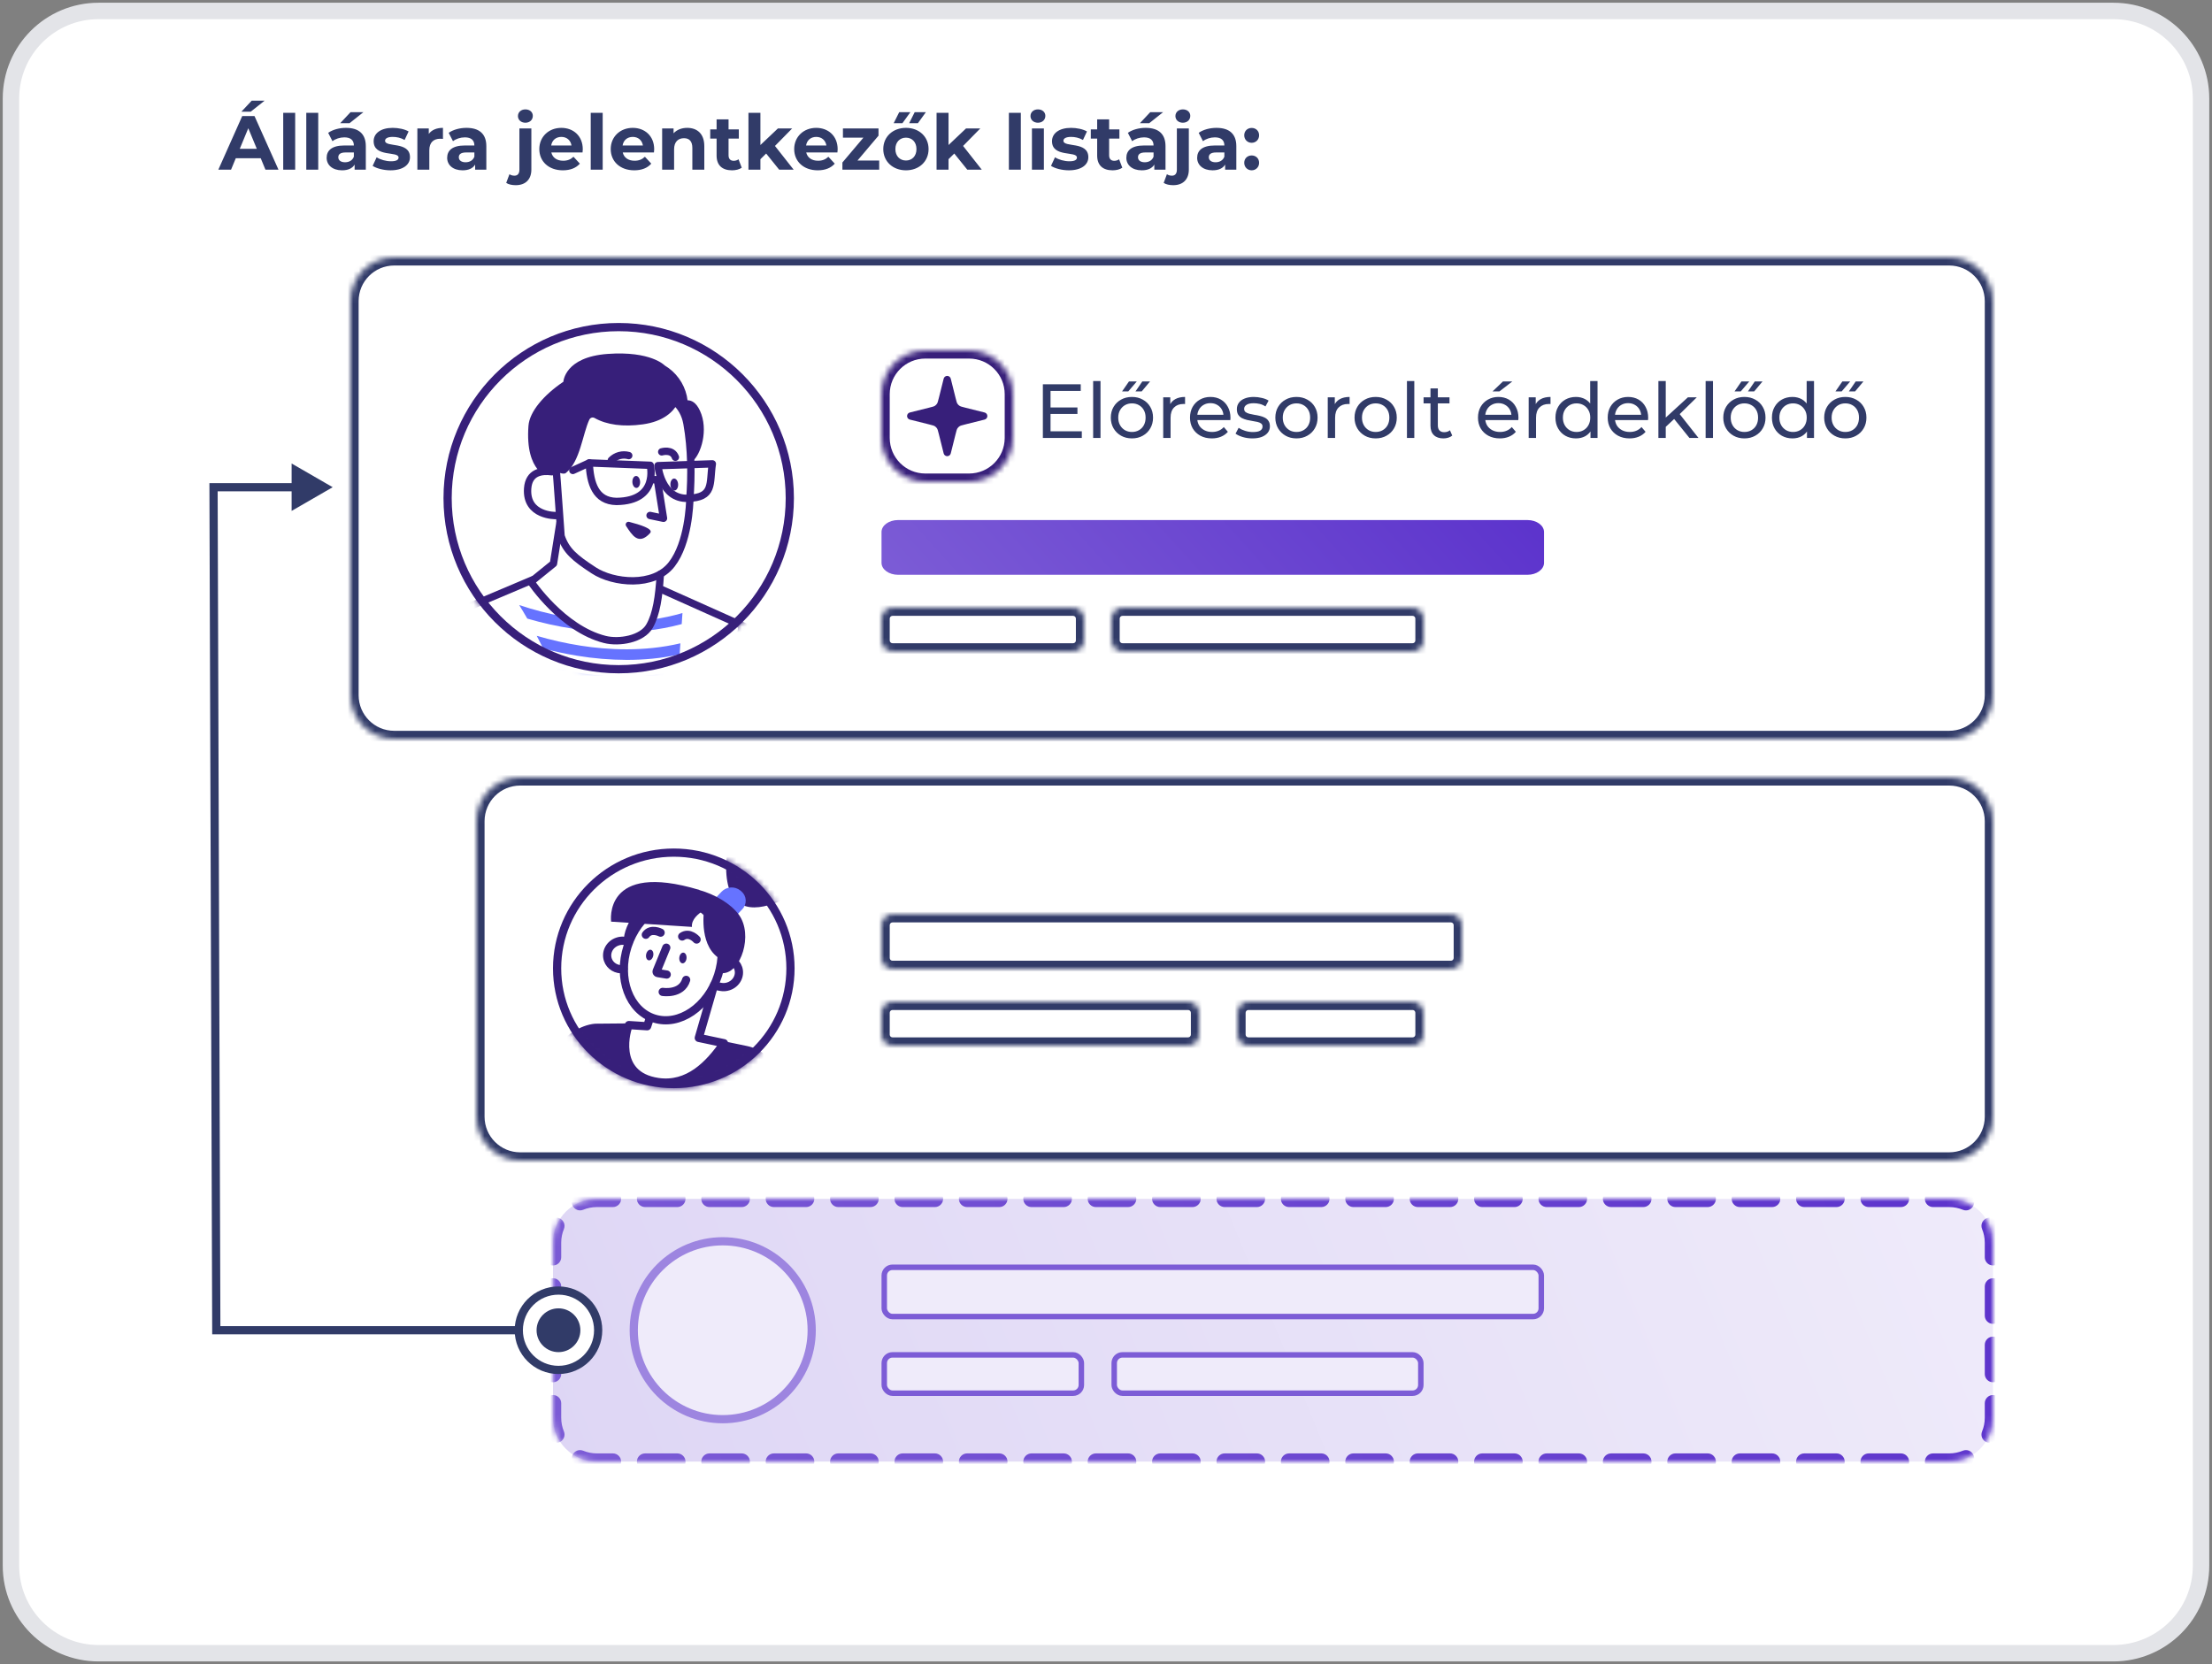 <svg width="404" height="304" viewBox="0 0 404 304" fill="none" xmlns="http://www.w3.org/2000/svg">
<rect x="0" y="0" width="404" height="304" fill="#808080" stroke="none"/>
<mask id="path-1-outside-1_5329_22243" maskUnits="userSpaceOnUse" x="0" y="0" width="404" height="304" fill="black">
<rect fill="white" width="404" height="304"/>
<path d="M2 18C2 9.163 9.163 2 18 2H386C394.837 2 402 9.163 402 18V286C402 294.837 394.837 302 386 302H18C9.163 302 2 294.837 2 286V18Z"/>
</mask>
<path d="M2 18C2 9.163 9.163 2 18 2H386C394.837 2 402 9.163 402 18V286C402 294.837 394.837 302 386 302H18C9.163 302 2 294.837 2 286V18Z" fill="white"/>
<path d="M18 2V3.5H386V2V0.5H18V2ZM402 18H400.5V286H402H403.5V18H402ZM386 302V300.5H18V302V303.5H386V302ZM2 286H3.5V18H2H0.5V286H2ZM18 302V300.5C9.992 300.5 3.5 294.008 3.5 286H2H0.5C0.5 295.665 8.335 303.5 18 303.5V302ZM402 286H400.5C400.5 294.008 394.008 300.5 386 300.5V302V303.5C395.665 303.5 403.5 295.665 403.5 286H402ZM386 2V3.5C394.008 3.5 400.5 9.992 400.5 18H402H403.5C403.5 8.335 395.665 0.5 386 0.5V2ZM18 2V0.5C8.335 0.5 0.5 8.335 0.5 18H2H3.5C3.5 9.992 9.992 3.5 18 3.5V2Z" fill="#E3E4E8" mask="url(#path-1-outside-1_5329_22243)"/>
<mask id="path-3-inside-2_5329_22243" fill="white">
<path d="M64 55C64 50.582 67.582 47 72 47H356C360.418 47 364 50.582 364 55V127C364 131.418 360.418 135 356 135H72C67.582 135 64 131.418 64 127V55Z"/>
</mask>
<path d="M64 55C64 50.582 67.582 47 72 47H356C360.418 47 364 50.582 364 55V127C364 131.418 360.418 135 356 135H72C67.582 135 64 131.418 64 127V55Z" fill="white"/>
<path d="M72 47V48.5H356V47V45.5H72V47ZM364 55H362.5V127H364H365.5V55H364ZM356 135V133.5H72V135V136.5H356V135ZM64 127H65.5V55H64H62.5V127H64ZM72 135V133.5C68.41 133.5 65.5 130.59 65.5 127H64H62.5C62.5 132.247 66.753 136.5 72 136.5V135ZM364 127H362.5C362.5 130.59 359.59 133.5 356 133.5V135V136.5C361.247 136.5 365.5 132.247 365.5 127H364ZM356 47V48.5C359.59 48.5 362.5 51.41 362.5 55H364H365.5C365.5 49.753 361.247 45.5 356 45.5V47ZM72 47V45.5C66.753 45.5 62.5 49.753 62.5 55H64H65.5C65.5 51.41 68.41 48.5 72 48.5V47Z" fill="#313B68" mask="url(#path-3-inside-2_5329_22243)"/>
<mask id="mask0_5329_22243" style="mask-type:alpha" maskUnits="userSpaceOnUse" x="81" y="59" width="64" height="64">
<circle cx="113" cy="91" r="32" fill="#D9D9D9"/>
</mask>
<g mask="url(#mask0_5329_22243)">
<path d="M145.687 126.14L143.876 121.237C142.979 118.81 141.163 116.834 138.82 115.736L120.736 107.641L120.588 107.627" stroke="#371F7A" stroke-width="1.343" stroke-linecap="round" stroke-linejoin="round"/>
<path d="M97.356 105.887L79.57 113.407C74.674 115.476 70.722 119.292 68.482 124.113C68.482 124.113 50.629 147.795 56.77 160.885" stroke="#371F7A" stroke-width="1.343" stroke-linecap="round" stroke-linejoin="round"/>
<path d="M84.264 111.744L88.118 121.766L95.794 122.896L89.757 125.953C89.757 125.953 96.292 136.016 99.378 142.138" stroke="#371F7A" stroke-width="1.343" stroke-linecap="round" stroke-linejoin="round"/>
<path d="M135.499 114.643L134.024 123.441L126.726 126.082L130.895 127.224" stroke="#371F7A" stroke-width="1.343" stroke-linecap="round" stroke-linejoin="round"/>
<path d="M123.929 122.463C117.707 123.998 111.545 123.75 106.853 123.088C104.823 122.799 102.81 122.407 100.82 121.914C101.135 122.624 101.446 123.354 101.754 124.105C103.244 124.437 104.863 124.745 106.584 124.99C109.086 125.348 111.609 125.53 114.136 125.535C115.979 125.538 117.821 125.429 119.651 125.209C121.043 125.039 122.425 124.795 123.792 124.48L123.929 122.463Z" fill="#6673FF"/>
<path d="M124.265 117.516C117.623 119.087 111.043 118.727 106.066 117.949C103.351 117.521 100.667 116.92 98.03 116.148C98.416 116.881 98.81 117.653 99.211 118.464C101.015 118.939 103.103 119.412 105.381 119.782C108.388 120.281 111.43 120.536 114.478 120.545C116.071 120.545 117.633 120.47 119.155 120.32C120.827 120.156 122.489 119.893 124.129 119.53L124.265 117.516Z" fill="#6673FF"/>
<path d="M102.751 112.595C100.066 112.085 97.419 111.395 94.827 110.529C95.27 111.236 95.763 112.063 96.303 113C99.042 113.804 101.831 114.423 104.652 114.852C105.177 114.93 105.718 115.003 106.276 115.072C105.03 114.353 103.85 113.524 102.751 112.595Z" fill="#6673FF"/>
<path d="M119.211 113.15C119.045 113.58 118.847 113.998 118.62 114.4C118.445 114.7 118.23 114.975 117.979 115.216C120.184 114.984 122.367 114.579 124.508 114.004L124.646 111.983C122.864 112.502 121.048 112.892 119.211 113.15Z" fill="#6673FF"/>
<path d="M102.269 95.527L101.088 102.951L96.974 106.285C96.974 106.285 102.694 114.86 110.473 116.812C113.109 117.473 117.263 116.754 118.617 114.4C119.922 112.134 120.338 108.938 120.587 105.136C120.59 105.067 120.576 104.998 120.546 104.936" stroke="#371F7A" stroke-width="1.343" stroke-linecap="round" stroke-linejoin="round"/>
<path d="M101.5 85C101.72 86.711 102.429 97.798 102.5 98C103.412 100.604 104.905 101.884 108.448 104.198C111.99 106.513 119.393 107.338 122.685 103.087C125.735 99.15 125.981 92.057 126 91.029C126.296 87.09 126.312 82.046 125.469 77.362C124.189 70.248 115.374 71.175 114.088 71.336C103.387 72.665 101.895 80.916 101.765 84.562" stroke="#371F7A" stroke-width="1.343" stroke-linecap="round" stroke-linejoin="round"/>
<path d="M101.529 94.18C101.529 94.18 96.004 94.311 96.37 89.229C96.585 86.238 98.909 85.926 100.784 86.175" stroke="#371F7A" stroke-width="1.343" stroke-linecap="round" stroke-linejoin="round"/>
<path d="M120.09 87.816L121.182 94.678L118.725 94.163" stroke="#371F7A" stroke-width="1.343" stroke-linecap="round" stroke-linejoin="round"/>
<path d="M123.192 89.605C123.583 89.59 123.88 89.087 123.855 88.483C123.831 87.879 123.495 87.402 123.105 87.418C122.714 87.433 122.417 87.936 122.441 88.54C122.465 89.144 122.802 89.621 123.192 89.605Z" fill="#371F7A"/>
<path d="M116.251 89.132C116.641 89.115 116.936 88.612 116.909 88.008C116.883 87.405 116.545 86.93 116.155 86.947C115.765 86.964 115.47 87.467 115.497 88.07C115.523 88.674 115.861 89.149 116.251 89.132Z" fill="#371F7A"/>
<path d="M111.65 84.084C112.055 83.669 112.564 83.37 113.124 83.218C113.684 83.066 114.274 83.067 114.833 83.221" stroke="#371F7A" stroke-width="1.343" stroke-linecap="round" stroke-linejoin="round"/>
<path d="M120.858 82.543C120.858 82.543 122.796 81.953 123.356 83.529" stroke="#371F7A" stroke-width="1.343" stroke-linecap="round" stroke-linejoin="round"/>
<path d="M118.724 97.393C116.577 99.74 115.383 97.642 114.363 96.109C114.305 96.023 114.274 95.922 114.275 95.818C114.276 95.715 114.309 95.614 114.369 95.53C114.428 95.446 114.512 95.381 114.609 95.346C114.707 95.311 114.812 95.306 114.912 95.332C116.837 95.838 119.448 96.602 118.724 97.393Z" fill="#371F7A"/>
<path d="M127.832 75.008C127.147 73.537 126.308 73.117 125.57 73.121C125.541 72.852 125.497 72.584 125.439 72.32C125.179 71.166 124.687 70.078 123.992 69.122C123.297 68.165 122.414 67.361 121.397 66.757C121.397 66.757 118.892 64.081 110.995 64.65C103.097 65.218 102.894 69.736 102.894 69.736C99.307 72.159 96.712 75.198 96.518 77.789C96.199 82.07 97.128 84.431 98.203 85.751C100.88 85.504 102.681 86.942 103.359 86.395C105.967 84.29 106.392 79.325 107.639 76.652C107.68 76.568 107.738 76.493 107.808 76.432C107.879 76.371 107.962 76.325 108.051 76.297C108.141 76.269 108.235 76.26 108.328 76.271C108.421 76.281 108.51 76.31 108.592 76.357C110.806 77.607 113.81 78.016 117.375 77.522C121.227 76.989 122.952 75.194 123.722 73.774C123.747 73.799 123.772 73.825 123.796 73.852L123.901 73.968L123.949 74.023L124.038 74.129L124.098 74.205C124.124 74.237 124.149 74.271 124.175 74.303L124.242 74.394C124.265 74.424 124.287 74.456 124.31 74.488L124.38 74.59C124.401 74.619 124.42 74.649 124.439 74.68L124.515 74.796L124.565 74.879C124.592 74.924 124.618 74.968 124.643 75.012L124.686 75.089L124.766 75.236C124.778 75.26 124.789 75.282 124.8 75.304C124.828 75.36 124.856 75.418 124.882 75.474C125.161 76.074 125.359 76.708 125.473 77.359C125.874 79.684 126.104 82.036 126.161 84.394C126.212 84.399 126.263 84.394 126.312 84.378C126.361 84.362 126.406 84.336 126.444 84.301C128.021 83.042 129.46 78.505 127.832 75.008Z" fill="#371F7A"/>
<path d="M118.763 84.996C118.763 84.996 120.403 91.513 112.595 91.6C108.741 91.533 107.78 88.239 107.619 84.563L118.763 84.996Z" stroke="#371F7A" stroke-width="1.343" stroke-linecap="round" stroke-linejoin="round"/>
<path d="M107.62 84.563L104.626 85.936" stroke="#371F7A" stroke-width="1.343" stroke-linecap="round" stroke-linejoin="round"/>
<path d="M120.436 87.61L118.877 87.635" stroke="#371F7A" stroke-width="1.343" stroke-linecap="round" stroke-linejoin="round"/>
<path d="M120.172 85.063C120.172 85.063 120.717 91.168 125.597 91.03C130.477 90.891 129.555 88.373 130.102 84.732L120.172 85.063Z" stroke="#371F7A" stroke-width="1.343" stroke-linecap="round" stroke-linejoin="round"/>
</g>
<circle cx="113" cy="91" r="31.25" stroke="#371F7A" stroke-width="1.5"/>
<mask id="path-29-inside-3_5329_22243" fill="white">
<path d="M161 72C161 67.582 164.582 64 169 64H177C181.418 64 185 67.582 185 72V80C185 84.418 181.418 88 177 88H169C164.582 88 161 84.418 161 80V72Z"/>
</mask>
<path d="M169 64V65.5H177V64V62.5H169V64ZM185 72H183.5V80H185H186.5V72H185ZM177 88V86.5H169V88V89.5H177V88ZM161 80H162.5V72H161H159.5V80H161ZM169 88V86.5C165.41 86.5 162.5 83.59 162.5 80H161H159.5C159.5 85.247 163.753 89.5 169 89.5V88ZM185 80H183.5C183.5 83.59 180.59 86.5 177 86.5V88V89.5C182.247 89.5 186.5 85.247 186.5 80H185ZM177 64V65.5C180.59 65.5 183.5 68.41 183.5 72H185H186.5C186.5 66.753 182.247 62.5 177 62.5V64ZM169 64V62.5C163.753 62.5 159.5 66.753 159.5 72H161H162.5C162.5 68.41 165.41 65.5 169 65.5V64Z" fill="#371F7A" mask="url(#path-29-inside-3_5329_22243)"/>
<path d="M173.647 69.171C173.572 68.875 173.306 68.666 173 68.666C172.694 68.666 172.427 68.875 172.353 69.171L171.485 72.642C171.305 73.365 171.244 73.574 171.14 73.736C171.036 73.898 170.898 74.036 170.736 74.14C170.574 74.244 170.365 74.305 169.642 74.485L166.171 75.353C165.875 75.427 165.667 75.694 165.667 76C165.667 76.306 165.875 76.572 166.171 76.647L169.642 77.514C170.365 77.695 170.574 77.756 170.736 77.859C170.898 77.963 171.036 78.101 171.14 78.264C171.244 78.426 171.305 78.635 171.485 79.358L172.353 82.828C172.427 83.125 172.694 83.333 173 83.333C173.306 83.333 173.572 83.125 173.647 82.828L174.514 79.358C174.695 78.635 174.756 78.426 174.859 78.264C174.963 78.101 175.101 77.963 175.264 77.859C175.426 77.756 175.635 77.695 176.358 77.514L179.828 76.647C180.125 76.572 180.333 76.306 180.333 76C180.333 75.694 180.125 75.427 179.828 75.353L176.358 74.485C175.635 74.305 175.426 74.244 175.264 74.14C175.101 74.036 174.963 73.898 174.859 73.736C174.756 73.574 174.695 73.365 174.514 72.642L173.647 69.171Z" fill="#371F7A"/>
<path d="M191.744 74.428H196.784V75.618H191.744V74.428ZM191.87 78.782H197.582V80H190.47V70.2H197.386V71.418H191.87V78.782ZM199.653 80V69.612H200.997V80H199.653ZM206.741 80.084C205.994 80.084 205.332 79.921 204.753 79.594C204.174 79.267 203.717 78.819 203.381 78.25C203.045 77.671 202.877 77.018 202.877 76.29C202.877 75.553 203.045 74.899 203.381 74.33C203.717 73.761 204.174 73.317 204.753 73C205.332 72.673 205.994 72.51 206.741 72.51C207.478 72.51 208.136 72.673 208.715 73C209.303 73.317 209.76 73.761 210.087 74.33C210.423 74.89 210.591 75.543 210.591 76.29C210.591 77.027 210.423 77.681 210.087 78.25C209.76 78.819 209.303 79.267 208.715 79.594C208.136 79.921 207.478 80.084 206.741 80.084ZM206.741 78.908C207.217 78.908 207.642 78.801 208.015 78.586C208.398 78.371 208.696 78.068 208.911 77.676C209.126 77.275 209.233 76.813 209.233 76.29C209.233 75.758 209.126 75.301 208.911 74.918C208.696 74.526 208.398 74.223 208.015 74.008C207.642 73.793 207.217 73.686 206.741 73.686C206.265 73.686 205.84 73.793 205.467 74.008C205.094 74.223 204.795 74.526 204.571 74.918C204.347 75.301 204.235 75.758 204.235 76.29C204.235 76.813 204.347 77.275 204.571 77.676C204.795 78.068 205.094 78.371 205.467 78.586C205.84 78.801 206.265 78.908 206.741 78.908ZM207.385 71.502L208.631 69.682H210.045L208.519 71.502H207.385ZM204.935 71.502L206.195 69.682H207.623L206.069 71.502H204.935ZM212.45 80V72.58H213.738V74.596L213.612 74.092C213.817 73.579 214.162 73.187 214.648 72.916C215.133 72.645 215.73 72.51 216.44 72.51V73.812C216.384 73.803 216.328 73.798 216.272 73.798C216.225 73.798 216.178 73.798 216.132 73.798C215.413 73.798 214.844 74.013 214.424 74.442C214.004 74.871 213.794 75.492 213.794 76.304V80H212.45ZM221.332 80.084C220.539 80.084 219.839 79.921 219.232 79.594C218.635 79.267 218.168 78.819 217.832 78.25C217.505 77.681 217.342 77.027 217.342 76.29C217.342 75.553 217.501 74.899 217.818 74.33C218.145 73.761 218.588 73.317 219.148 73C219.717 72.673 220.357 72.51 221.066 72.51C221.785 72.51 222.419 72.669 222.97 72.986C223.521 73.303 223.95 73.751 224.258 74.33C224.575 74.899 224.734 75.567 224.734 76.332C224.734 76.388 224.729 76.453 224.72 76.528C224.72 76.603 224.715 76.673 224.706 76.738H218.392V75.772H224.006L223.46 76.108C223.469 75.632 223.371 75.207 223.166 74.834C222.961 74.461 222.676 74.171 222.312 73.966C221.957 73.751 221.542 73.644 221.066 73.644C220.599 73.644 220.184 73.751 219.82 73.966C219.456 74.171 219.171 74.465 218.966 74.848C218.761 75.221 218.658 75.651 218.658 76.136V76.36C218.658 76.855 218.77 77.298 218.994 77.69C219.227 78.073 219.549 78.371 219.96 78.586C220.371 78.801 220.842 78.908 221.374 78.908C221.813 78.908 222.209 78.833 222.564 78.684C222.928 78.535 223.245 78.311 223.516 78.012L224.258 78.88C223.922 79.272 223.502 79.571 222.998 79.776C222.503 79.981 221.948 80.084 221.332 80.084ZM228.728 80.084C228.112 80.084 227.524 80 226.964 79.832C226.414 79.664 225.98 79.459 225.662 79.216L226.222 78.152C226.54 78.367 226.932 78.549 227.398 78.698C227.865 78.847 228.341 78.922 228.826 78.922C229.452 78.922 229.9 78.833 230.17 78.656C230.45 78.479 230.59 78.231 230.59 77.914C230.59 77.681 230.506 77.499 230.338 77.368C230.17 77.237 229.946 77.139 229.666 77.074C229.396 77.009 229.092 76.953 228.756 76.906C228.42 76.85 228.084 76.785 227.748 76.71C227.412 76.626 227.104 76.514 226.824 76.374C226.544 76.225 226.32 76.024 226.152 75.772C225.984 75.511 225.9 75.165 225.9 74.736C225.9 74.288 226.026 73.896 226.278 73.56C226.53 73.224 226.885 72.967 227.342 72.79C227.809 72.603 228.36 72.51 228.994 72.51C229.48 72.51 229.97 72.571 230.464 72.692C230.968 72.804 231.379 72.967 231.696 73.182L231.122 74.246C230.786 74.022 230.436 73.868 230.072 73.784C229.708 73.7 229.344 73.658 228.98 73.658C228.392 73.658 227.954 73.756 227.664 73.952C227.375 74.139 227.23 74.381 227.23 74.68C227.23 74.932 227.314 75.128 227.482 75.268C227.66 75.399 227.884 75.501 228.154 75.576C228.434 75.651 228.742 75.716 229.078 75.772C229.414 75.819 229.75 75.884 230.086 75.968C230.422 76.043 230.726 76.15 230.996 76.29C231.276 76.43 231.5 76.626 231.668 76.878C231.846 77.13 231.934 77.466 231.934 77.886C231.934 78.334 231.804 78.721 231.542 79.048C231.281 79.375 230.912 79.631 230.436 79.818C229.96 79.995 229.391 80.084 228.728 80.084ZM236.792 80.084C236.045 80.084 235.383 79.921 234.804 79.594C234.225 79.267 233.768 78.819 233.432 78.25C233.096 77.671 232.928 77.018 232.928 76.29C232.928 75.553 233.096 74.899 233.432 74.33C233.768 73.761 234.225 73.317 234.804 73C235.383 72.673 236.045 72.51 236.792 72.51C237.529 72.51 238.187 72.673 238.766 73C239.354 73.317 239.811 73.761 240.138 74.33C240.474 74.89 240.642 75.543 240.642 76.29C240.642 77.027 240.474 77.681 240.138 78.25C239.811 78.819 239.354 79.267 238.766 79.594C238.187 79.921 237.529 80.084 236.792 80.084ZM236.792 78.908C237.268 78.908 237.693 78.801 238.066 78.586C238.449 78.371 238.747 78.068 238.962 77.676C239.177 77.275 239.284 76.813 239.284 76.29C239.284 75.758 239.177 75.301 238.962 74.918C238.747 74.526 238.449 74.223 238.066 74.008C237.693 73.793 237.268 73.686 236.792 73.686C236.316 73.686 235.891 73.793 235.518 74.008C235.145 74.223 234.846 74.526 234.622 74.918C234.398 75.301 234.286 75.758 234.286 76.29C234.286 76.813 234.398 77.275 234.622 77.676C234.846 78.068 235.145 78.371 235.518 78.586C235.891 78.801 236.316 78.908 236.792 78.908ZM242.501 80V72.58H243.789V74.596L243.663 74.092C243.868 73.579 244.213 73.187 244.699 72.916C245.184 72.645 245.781 72.51 246.491 72.51V73.812C246.435 73.803 246.379 73.798 246.323 73.798C246.276 73.798 246.229 73.798 246.183 73.798C245.464 73.798 244.895 74.013 244.475 74.442C244.055 74.871 243.845 75.492 243.845 76.304V80H242.501ZM251.257 80.084C250.51 80.084 249.847 79.921 249.269 79.594C248.69 79.267 248.233 78.819 247.897 78.25C247.561 77.671 247.393 77.018 247.393 76.29C247.393 75.553 247.561 74.899 247.897 74.33C248.233 73.761 248.69 73.317 249.269 73C249.847 72.673 250.51 72.51 251.257 72.51C251.994 72.51 252.652 72.673 253.231 73C253.819 73.317 254.276 73.761 254.603 74.33C254.939 74.89 255.107 75.543 255.107 76.29C255.107 77.027 254.939 77.681 254.603 78.25C254.276 78.819 253.819 79.267 253.231 79.594C252.652 79.921 251.994 80.084 251.257 80.084ZM251.257 78.908C251.733 78.908 252.157 78.801 252.531 78.586C252.913 78.371 253.212 78.068 253.427 77.676C253.641 77.275 253.749 76.813 253.749 76.29C253.749 75.758 253.641 75.301 253.427 74.918C253.212 74.526 252.913 74.223 252.531 74.008C252.157 73.793 251.733 73.686 251.257 73.686C250.781 73.686 250.356 73.793 249.983 74.008C249.609 74.223 249.311 74.526 249.087 74.918C248.863 75.301 248.751 75.758 248.751 76.29C248.751 76.813 248.863 77.275 249.087 77.676C249.311 78.068 249.609 78.371 249.983 78.586C250.356 78.801 250.781 78.908 251.257 78.908ZM256.965 80V69.612H258.309V80H256.965ZM263.615 80.084C262.868 80.084 262.29 79.883 261.879 79.482C261.468 79.081 261.263 78.507 261.263 77.76V70.956H262.607V77.704C262.607 78.105 262.705 78.413 262.901 78.628C263.106 78.843 263.396 78.95 263.769 78.95C264.189 78.95 264.539 78.833 264.819 78.6L265.239 79.566C265.034 79.743 264.786 79.874 264.497 79.958C264.217 80.042 263.923 80.084 263.615 80.084ZM260.003 73.686V72.58H264.735V73.686H260.003ZM273.928 80.084C273.134 80.084 272.434 79.921 271.828 79.594C271.23 79.267 270.764 78.819 270.428 78.25C270.101 77.681 269.938 77.027 269.938 76.29C269.938 75.553 270.096 74.899 270.414 74.33C270.74 73.761 271.184 73.317 271.744 73C272.313 72.673 272.952 72.51 273.662 72.51C274.38 72.51 275.015 72.669 275.566 72.986C276.116 73.303 276.546 73.751 276.854 74.33C277.171 74.899 277.33 75.567 277.33 76.332C277.33 76.388 277.325 76.453 277.316 76.528C277.316 76.603 277.311 76.673 277.302 76.738H270.988V75.772H276.602L276.056 76.108C276.065 75.632 275.967 75.207 275.762 74.834C275.556 74.461 275.272 74.171 274.908 73.966C274.553 73.751 274.138 73.644 273.662 73.644C273.195 73.644 272.78 73.751 272.416 73.966C272.052 74.171 271.767 74.465 271.562 74.848C271.356 75.221 271.254 75.651 271.254 76.136V76.36C271.254 76.855 271.366 77.298 271.59 77.69C271.823 78.073 272.145 78.371 272.556 78.586C272.966 78.801 273.438 78.908 273.97 78.908C274.408 78.908 274.805 78.833 275.16 78.684C275.524 78.535 275.841 78.311 276.112 78.012L276.854 78.88C276.518 79.272 276.098 79.571 275.594 79.776C275.099 79.981 274.544 80.084 273.928 80.084ZM272.598 71.502L274.502 69.682H276.21L273.858 71.502H272.598ZM279.196 80V72.58H280.484V74.596L280.358 74.092C280.563 73.579 280.909 73.187 281.394 72.916C281.879 72.645 282.477 72.51 283.186 72.51V73.812C283.13 73.803 283.074 73.798 283.018 73.798C282.971 73.798 282.925 73.798 282.878 73.798C282.159 73.798 281.59 74.013 281.17 74.442C280.75 74.871 280.54 75.492 280.54 76.304V80H279.196ZM287.84 80.084C287.121 80.084 286.477 79.925 285.908 79.608C285.348 79.291 284.905 78.847 284.578 78.278C284.251 77.709 284.088 77.046 284.088 76.29C284.088 75.534 284.251 74.876 284.578 74.316C284.905 73.747 285.348 73.303 285.908 72.986C286.477 72.669 287.121 72.51 287.84 72.51C288.465 72.51 289.03 72.65 289.534 72.93C290.038 73.21 290.439 73.63 290.738 74.19C291.046 74.75 291.2 75.45 291.2 76.29C291.2 77.13 291.051 77.83 290.752 78.39C290.463 78.95 290.066 79.375 289.562 79.664C289.058 79.944 288.484 80.084 287.84 80.084ZM287.952 78.908C288.419 78.908 288.839 78.801 289.212 78.586C289.595 78.371 289.893 78.068 290.108 77.676C290.332 77.275 290.444 76.813 290.444 76.29C290.444 75.758 290.332 75.301 290.108 74.918C289.893 74.526 289.595 74.223 289.212 74.008C288.839 73.793 288.419 73.686 287.952 73.686C287.476 73.686 287.051 73.793 286.678 74.008C286.305 74.223 286.006 74.526 285.782 74.918C285.558 75.301 285.446 75.758 285.446 76.29C285.446 76.813 285.558 77.275 285.782 77.676C286.006 78.068 286.305 78.371 286.678 78.586C287.051 78.801 287.476 78.908 287.952 78.908ZM290.486 80V77.998L290.57 76.276L290.43 74.554V69.612H291.774V80H290.486ZM297.621 80.084C296.828 80.084 296.128 79.921 295.521 79.594C294.924 79.267 294.457 78.819 294.121 78.25C293.794 77.681 293.631 77.027 293.631 76.29C293.631 75.553 293.79 74.899 294.107 74.33C294.434 73.761 294.877 73.317 295.437 73C296.006 72.673 296.646 72.51 297.355 72.51C298.074 72.51 298.708 72.669 299.259 72.986C299.81 73.303 300.239 73.751 300.547 74.33C300.864 74.899 301.023 75.567 301.023 76.332C301.023 76.388 301.018 76.453 301.009 76.528C301.009 76.603 301.004 76.673 300.995 76.738H294.681V75.772H300.295L299.749 76.108C299.758 75.632 299.66 75.207 299.455 74.834C299.25 74.461 298.965 74.171 298.601 73.966C298.246 73.751 297.831 73.644 297.355 73.644C296.888 73.644 296.473 73.751 296.109 73.966C295.745 74.171 295.46 74.465 295.255 74.848C295.05 75.221 294.947 75.651 294.947 76.136V76.36C294.947 76.855 295.059 77.298 295.283 77.69C295.516 78.073 295.838 78.371 296.249 78.586C296.66 78.801 297.131 78.908 297.663 78.908C298.102 78.908 298.498 78.833 298.853 78.684C299.217 78.535 299.534 78.311 299.805 78.012L300.547 78.88C300.211 79.272 299.791 79.571 299.287 79.776C298.792 79.981 298.237 80.084 297.621 80.084ZM303.981 78.208L304.009 76.486L308.279 72.58H309.903L306.627 75.8L305.899 76.416L303.981 78.208ZM302.889 80V69.612H304.233V80H302.889ZM308.559 80L305.647 76.388L306.515 75.31L310.211 80H308.559ZM311.516 80V69.612H312.86V80H311.516ZM318.604 80.084C317.858 80.084 317.195 79.921 316.616 79.594C316.038 79.267 315.58 78.819 315.244 78.25C314.908 77.671 314.74 77.018 314.74 76.29C314.74 75.553 314.908 74.899 315.244 74.33C315.58 73.761 316.038 73.317 316.616 73C317.195 72.673 317.858 72.51 318.604 72.51C319.342 72.51 320 72.673 320.578 73C321.166 73.317 321.624 73.761 321.95 74.33C322.286 74.89 322.454 75.543 322.454 76.29C322.454 77.027 322.286 77.681 321.95 78.25C321.624 78.819 321.166 79.267 320.578 79.594C320 79.921 319.342 80.084 318.604 80.084ZM318.604 78.908C319.08 78.908 319.505 78.801 319.878 78.586C320.261 78.371 320.56 78.068 320.774 77.676C320.989 77.275 321.096 76.813 321.096 76.29C321.096 75.758 320.989 75.301 320.774 74.918C320.56 74.526 320.261 74.223 319.878 74.008C319.505 73.793 319.08 73.686 318.604 73.686C318.128 73.686 317.704 73.793 317.33 74.008C316.957 74.223 316.658 74.526 316.434 74.918C316.21 75.301 316.098 75.758 316.098 76.29C316.098 76.813 316.21 77.275 316.434 77.676C316.658 78.068 316.957 78.371 317.33 78.586C317.704 78.801 318.128 78.908 318.604 78.908ZM319.248 71.502L320.494 69.682H321.908L320.382 71.502H319.248ZM316.798 71.502L318.058 69.682H319.486L317.932 71.502H316.798ZM327.379 80.084C326.66 80.084 326.016 79.925 325.447 79.608C324.887 79.291 324.444 78.847 324.117 78.278C323.79 77.709 323.627 77.046 323.627 76.29C323.627 75.534 323.79 74.876 324.117 74.316C324.444 73.747 324.887 73.303 325.447 72.986C326.016 72.669 326.66 72.51 327.379 72.51C328.004 72.51 328.569 72.65 329.073 72.93C329.577 73.21 329.978 73.63 330.277 74.19C330.585 74.75 330.739 75.45 330.739 76.29C330.739 77.13 330.59 77.83 330.291 78.39C330.002 78.95 329.605 79.375 329.101 79.664C328.597 79.944 328.023 80.084 327.379 80.084ZM327.491 78.908C327.958 78.908 328.378 78.801 328.751 78.586C329.134 78.371 329.432 78.068 329.647 77.676C329.871 77.275 329.983 76.813 329.983 76.29C329.983 75.758 329.871 75.301 329.647 74.918C329.432 74.526 329.134 74.223 328.751 74.008C328.378 73.793 327.958 73.686 327.491 73.686C327.015 73.686 326.59 73.793 326.217 74.008C325.844 74.223 325.545 74.526 325.321 74.918C325.097 75.301 324.985 75.758 324.985 76.29C324.985 76.813 325.097 77.275 325.321 77.676C325.545 78.068 325.844 78.371 326.217 78.586C326.59 78.801 327.015 78.908 327.491 78.908ZM330.025 80V77.998L330.109 76.276L329.969 74.554V69.612H331.313V80H330.025ZM337.034 80.084C336.287 80.084 335.625 79.921 335.046 79.594C334.467 79.267 334.01 78.819 333.674 78.25C333.338 77.671 333.17 77.018 333.17 76.29C333.17 75.553 333.338 74.899 333.674 74.33C334.01 73.761 334.467 73.317 335.046 73C335.625 72.673 336.287 72.51 337.034 72.51C337.771 72.51 338.429 72.673 339.008 73C339.596 73.317 340.053 73.761 340.38 74.33C340.716 74.89 340.884 75.543 340.884 76.29C340.884 77.027 340.716 77.681 340.38 78.25C340.053 78.819 339.596 79.267 339.008 79.594C338.429 79.921 337.771 80.084 337.034 80.084ZM337.034 78.908C337.51 78.908 337.935 78.801 338.308 78.586C338.691 78.371 338.989 78.068 339.204 77.676C339.419 77.275 339.526 76.813 339.526 76.29C339.526 75.758 339.419 75.301 339.204 74.918C338.989 74.526 338.691 74.223 338.308 74.008C337.935 73.793 337.51 73.686 337.034 73.686C336.558 73.686 336.133 73.793 335.76 74.008C335.387 74.223 335.088 74.526 334.864 74.918C334.64 75.301 334.528 75.758 334.528 76.29C334.528 76.813 334.64 77.275 334.864 77.676C335.088 78.068 335.387 78.371 335.76 78.586C336.133 78.801 336.558 78.908 337.034 78.908ZM337.678 71.502L338.924 69.682H340.338L338.812 71.502H337.678ZM335.228 71.502L336.488 69.682H337.916L336.362 71.502H335.228Z" fill="#313B68"/>
<path d="M278.983 95H164.017C162.351 95 161 95.98 161 97.189V102.811C161 104.02 162.351 105 164.017 105H278.983C280.649 105 282 104.02 282 102.811V97.189C282 95.98 280.649 95 278.983 95Z" fill="url(#paint0_linear_5329_22243)"/>
<mask id="path-34-inside-4_5329_22243" fill="white">
<path d="M161 113C161 111.895 161.895 111 163 111H196C197.105 111 198 111.895 198 113V117C198 118.105 197.105 119 196 119H163C161.895 119 161 118.105 161 117V113Z"/>
</mask>
<path d="M163 111V112.5H196V111V109.5H163V111ZM198 113H196.5V117H198H199.5V113H198ZM196 119V117.5H163V119V120.5H196V119ZM161 117H162.5V113H161H159.5V117H161ZM163 119V117.5C162.724 117.5 162.5 117.276 162.5 117H161H159.5C159.5 118.933 161.067 120.5 163 120.5V119ZM198 117H196.5C196.5 117.276 196.276 117.5 196 117.5V119V120.5C197.933 120.5 199.5 118.933 199.5 117H198ZM196 111V112.5C196.276 112.5 196.5 112.724 196.5 113H198H199.5C199.5 111.067 197.933 109.5 196 109.5V111ZM163 111V109.5C161.067 109.5 159.5 111.067 159.5 113H161H162.5C162.5 112.724 162.724 112.5 163 112.5V111Z" fill="#313B68" mask="url(#path-34-inside-4_5329_22243)"/>
<mask id="path-36-inside-5_5329_22243" fill="white">
<path d="M203 113C203 111.895 203.895 111 205 111H258C259.105 111 260 111.895 260 113V117C260 118.105 259.105 119 258 119H205C203.895 119 203 118.105 203 117V113Z"/>
</mask>
<path d="M205 111V112.5H258V111V109.5H205V111ZM260 113H258.5V117H260H261.5V113H260ZM258 119V117.5H205V119V120.5H258V119ZM203 117H204.5V113H203H201.5V117H203ZM205 119V117.5C204.724 117.5 204.5 117.276 204.5 117H203H201.5C201.5 118.933 203.067 120.5 205 120.5V119ZM260 117H258.5C258.5 117.276 258.276 117.5 258 117.5V119V120.5C259.933 120.5 261.5 118.933 261.5 117H260ZM258 111V112.5C258.276 112.5 258.5 112.724 258.5 113H260H261.5C261.5 111.067 259.933 109.5 258 109.5V111ZM205 111V109.5C203.067 109.5 201.5 111.067 201.5 113H203H204.5C204.5 112.724 204.724 112.5 205 112.5V111Z" fill="#313B68" mask="url(#path-36-inside-5_5329_22243)"/>
<mask id="path-38-inside-6_5329_22243" fill="white">
<path d="M87 150C87 145.582 90.582 142 95 142H356C360.418 142 364 145.582 364 150V204C364 208.418 360.418 212 356 212H95C90.582 212 87 208.418 87 204V150Z"/>
</mask>
<path d="M87 150C87 145.582 90.582 142 95 142H356C360.418 142 364 145.582 364 150V204C364 208.418 360.418 212 356 212H95C90.582 212 87 208.418 87 204V150Z" fill="white"/>
<path d="M95 142V143.5H356V142V140.5H95V142ZM364 150H362.5V204H364H365.5V150H364ZM356 212V210.5H95V212V213.5H356V212ZM87 204H88.5V150H87H85.5V204H87ZM95 212V210.5C91.41 210.5 88.5 207.59 88.5 204H87H85.5C85.5 209.247 89.753 213.5 95 213.5V212ZM364 204H362.5C362.5 207.59 359.59 210.5 356 210.5V212V213.5C361.247 213.5 365.5 209.247 365.5 204H364ZM356 142V143.5C359.59 143.5 362.5 146.41 362.5 150H364H365.5C365.5 144.753 361.247 140.5 356 140.5V142ZM95 142V140.5C89.753 140.5 85.5 144.753 85.5 150H87H88.5C88.5 146.41 91.41 143.5 95 143.5V142Z" fill="#313B68" mask="url(#path-38-inside-6_5329_22243)"/>
<mask id="path-40-inside-7_5329_22243" fill="white">
<path d="M101 227C101 222.582 104.582 219 109 219H356C360.418 219 364 222.582 364 227V259C364 263.418 360.418 267 356 267H109C104.582 267 101 263.418 101 259V227Z"/>
</mask>
<path d="M101 227C101 222.582 104.582 219 109 219H356C360.418 219 364 222.582 364 227V259C364 263.418 360.418 267 356 267H109C104.582 267 101 263.418 101 259V227Z" fill="url(#paint1_linear_5329_22243)"/>
<path d="M106.225 265.7C105.842 265.541 105.404 265.723 105.245 266.106C105.086 266.488 105.268 266.927 105.65 267.086L105.938 266.393L106.225 265.7ZM100.914 262.35C101.073 262.732 101.512 262.914 101.894 262.755C102.277 262.596 102.459 262.158 102.3 261.775L101.607 262.062L100.914 262.35ZM101.75 256.333C101.75 255.919 101.414 255.583 101 255.583C100.586 255.583 100.25 255.919 100.25 256.333H101H101.75ZM100.25 251C100.25 251.414 100.586 251.75 101 251.75C101.414 251.75 101.75 251.414 101.75 251H101H100.25ZM101.75 245.667C101.75 245.252 101.414 244.917 101 244.917C100.586 244.917 100.25 245.252 100.25 245.667H101H101.75ZM100.25 240.333C100.25 240.748 100.586 241.083 101 241.083C101.414 241.083 101.75 240.748 101.75 240.333H101H100.25ZM101.75 235C101.75 234.586 101.414 234.25 101 234.25C100.586 234.25 100.25 234.586 100.25 235H101H101.75ZM100.25 229.667C100.25 230.081 100.586 230.417 101 230.417C101.414 230.417 101.75 230.081 101.75 229.667H101H100.25ZM102.3 224.225C102.459 223.842 102.277 223.404 101.894 223.245C101.512 223.086 101.073 223.268 100.914 223.65L101.607 223.938L102.3 224.225ZM105.65 218.914C105.268 219.073 105.086 219.512 105.245 219.894C105.404 220.277 105.842 220.459 106.225 220.3L105.938 219.607L105.65 218.914ZM111.94 219.75C112.355 219.75 112.69 219.414 112.69 219C112.69 218.586 112.355 218.25 111.94 218.25V219V219.75ZM117.821 218.25C117.407 218.25 117.071 218.586 117.071 219C117.071 219.414 117.407 219.75 117.821 219.75V219V218.25ZM123.702 219.75C124.117 219.75 124.452 219.414 124.452 219C124.452 218.586 124.117 218.25 123.702 218.25V219V219.75ZM129.583 218.25C129.169 218.25 128.833 218.586 128.833 219C128.833 219.414 129.169 219.75 129.583 219.75V219V218.25ZM135.464 219.75C135.878 219.75 136.214 219.414 136.214 219C136.214 218.586 135.878 218.25 135.464 218.25V219V219.75ZM141.345 218.25C140.931 218.25 140.595 218.586 140.595 219C140.595 219.414 140.931 219.75 141.345 219.75V219V218.25ZM147.226 219.75C147.64 219.75 147.976 219.414 147.976 219C147.976 218.586 147.64 218.25 147.226 218.25V219V219.75ZM153.107 218.25C152.693 218.25 152.357 218.586 152.357 219C152.357 219.414 152.693 219.75 153.107 219.75V219V218.25ZM158.988 219.75C159.402 219.75 159.738 219.414 159.738 219C159.738 218.586 159.402 218.25 158.988 218.25V219V219.75ZM164.869 218.25C164.455 218.25 164.119 218.586 164.119 219C164.119 219.414 164.455 219.75 164.869 219.75V219V218.25ZM170.75 219.75C171.164 219.75 171.5 219.414 171.5 219C171.5 218.586 171.164 218.25 170.75 218.25V219V219.75ZM176.631 218.25C176.217 218.25 175.881 218.586 175.881 219C175.881 219.414 176.217 219.75 176.631 219.75V219V218.25ZM182.512 219.75C182.926 219.75 183.262 219.414 183.262 219C183.262 218.586 182.926 218.25 182.512 218.25V219V219.75ZM188.393 218.25C187.979 218.25 187.643 218.586 187.643 219C187.643 219.414 187.979 219.75 188.393 219.75V219V218.25ZM194.274 219.75C194.688 219.75 195.024 219.414 195.024 219C195.024 218.586 194.688 218.25 194.274 218.25V219V219.75ZM200.155 218.25C199.741 218.25 199.405 218.586 199.405 219C199.405 219.414 199.741 219.75 200.155 219.75V219V218.25ZM206.036 219.75C206.45 219.75 206.786 219.414 206.786 219C206.786 218.586 206.45 218.25 206.036 218.25V219V219.75ZM211.917 218.25C211.502 218.25 211.167 218.586 211.167 219C211.167 219.414 211.502 219.75 211.917 219.75V219V218.25ZM217.798 219.75C218.212 219.75 218.548 219.414 218.548 219C218.548 218.586 218.212 218.25 217.798 218.25V219V219.75ZM223.679 218.25C223.264 218.25 222.929 218.586 222.929 219C222.929 219.414 223.264 219.75 223.679 219.75V219V218.25ZM229.559 219.75C229.974 219.75 230.309 219.414 230.309 219C230.309 218.586 229.974 218.25 229.559 218.25V219V219.75ZM235.44 218.25C235.026 218.25 234.69 218.586 234.69 219C234.69 219.414 235.026 219.75 235.44 219.75V219V218.25ZM241.321 219.75C241.736 219.75 242.071 219.414 242.071 219C242.071 218.586 241.736 218.25 241.321 218.25V219V219.75ZM247.202 218.25C246.788 218.25 246.452 218.586 246.452 219C246.452 219.414 246.788 219.75 247.202 219.75V219V218.25ZM253.083 219.75C253.498 219.75 253.833 219.414 253.833 219C253.833 218.586 253.498 218.25 253.083 218.25V219V219.75ZM258.964 218.25C258.55 218.25 258.214 218.586 258.214 219C258.214 219.414 258.55 219.75 258.964 219.75V219V218.25ZM264.845 219.75C265.259 219.75 265.595 219.414 265.595 219C265.595 218.586 265.259 218.25 264.845 218.25V219V219.75ZM270.726 218.25C270.312 218.25 269.976 218.586 269.976 219C269.976 219.414 270.312 219.75 270.726 219.75V219V218.25ZM276.607 219.75C277.021 219.75 277.357 219.414 277.357 219C277.357 218.586 277.021 218.25 276.607 218.25V219V219.75ZM282.488 218.25C282.074 218.25 281.738 218.586 281.738 219C281.738 219.414 282.074 219.75 282.488 219.75V219V218.25ZM288.369 219.75C288.783 219.75 289.119 219.414 289.119 219C289.119 218.586 288.783 218.25 288.369 218.25V219V219.75ZM294.25 218.25C293.836 218.25 293.5 218.586 293.5 219C293.5 219.414 293.836 219.75 294.25 219.75V219V218.25ZM300.131 219.75C300.545 219.75 300.881 219.414 300.881 219C300.881 218.586 300.545 218.25 300.131 218.25V219V219.75ZM306.012 218.25C305.598 218.25 305.262 218.586 305.262 219C305.262 219.414 305.598 219.75 306.012 219.75V219V218.25ZM311.893 219.75C312.307 219.75 312.643 219.414 312.643 219C312.643 218.586 312.307 218.25 311.893 218.25V219V219.75ZM317.774 218.25C317.36 218.25 317.024 218.586 317.024 219C317.024 219.414 317.36 219.75 317.774 219.75V219V218.25ZM323.655 219.75C324.069 219.75 324.405 219.414 324.405 219C324.405 218.586 324.069 218.25 323.655 218.25V219V219.75ZM329.536 218.25C329.121 218.25 328.786 218.586 328.786 219C328.786 219.414 329.121 219.75 329.536 219.75V219V218.25ZM335.417 219.75C335.831 219.75 336.167 219.414 336.167 219C336.167 218.586 335.831 218.25 335.417 218.25V219V219.75ZM341.298 218.25C340.883 218.25 340.548 218.586 340.548 219C340.548 219.414 340.883 219.75 341.298 219.75V219V218.25ZM347.179 219.75C347.593 219.75 347.929 219.414 347.929 219C347.929 218.586 347.593 218.25 347.179 218.25V219V219.75ZM353.059 218.25C352.645 218.25 352.309 218.586 352.309 219C352.309 219.414 352.645 219.75 353.059 219.75V219V218.25ZM358.775 220.3C359.158 220.459 359.596 220.277 359.755 219.894C359.914 219.512 359.732 219.073 359.35 218.914L359.062 219.607L358.775 220.3ZM364.086 223.65C363.927 223.268 363.488 223.086 363.106 223.245C362.723 223.404 362.542 223.842 362.7 224.225L363.393 223.938L364.086 223.65ZM363.25 229.667C363.25 230.081 363.586 230.417 364 230.417C364.414 230.417 364.75 230.081 364.75 229.667H364H363.25ZM364.75 235C364.75 234.586 364.414 234.25 364 234.25C363.586 234.25 363.25 234.586 363.25 235H364H364.75ZM363.25 240.333C363.25 240.748 363.586 241.083 364 241.083C364.414 241.083 364.75 240.748 364.75 240.333H364H363.25ZM364.75 245.667C364.75 245.252 364.414 244.917 364 244.917C363.586 244.917 363.25 245.252 363.25 245.667H364H364.75ZM363.25 251C363.25 251.414 363.586 251.75 364 251.75C364.414 251.75 364.75 251.414 364.75 251H364H363.25ZM364.75 256.333C364.75 255.919 364.414 255.583 364 255.583C363.586 255.583 363.25 255.919 363.25 256.333H364H364.75ZM362.7 261.775C362.542 262.158 362.723 262.596 363.106 262.755C363.488 262.914 363.927 262.732 364.086 262.35L363.393 262.062L362.7 261.775ZM359.35 267.086C359.732 266.927 359.914 266.488 359.755 266.106C359.596 265.723 359.158 265.541 358.775 265.7L359.062 266.393L359.35 267.086ZM353.06 266.25C352.645 266.25 352.31 266.586 352.31 267C352.31 267.414 352.645 267.75 353.06 267.75V267V266.25ZM347.179 267.75C347.593 267.75 347.929 267.414 347.929 267C347.929 266.586 347.593 266.25 347.179 266.25V267V267.75ZM341.298 266.25C340.883 266.25 340.548 266.586 340.548 267C340.548 267.414 340.883 267.75 341.298 267.75V267V266.25ZM335.417 267.75C335.831 267.75 336.167 267.414 336.167 267C336.167 266.586 335.831 266.25 335.417 266.25V267V267.75ZM329.536 266.25C329.122 266.25 328.786 266.586 328.786 267C328.786 267.414 329.122 267.75 329.536 267.75V267V266.25ZM323.655 267.75C324.069 267.75 324.405 267.414 324.405 267C324.405 266.586 324.069 266.25 323.655 266.25V267V267.75ZM317.774 266.25C317.36 266.25 317.024 266.586 317.024 267C317.024 267.414 317.36 267.75 317.774 267.75V267V266.25ZM311.893 267.75C312.307 267.75 312.643 267.414 312.643 267C312.643 266.586 312.307 266.25 311.893 266.25V267V267.75ZM306.012 266.25C305.598 266.25 305.262 266.586 305.262 267C305.262 267.414 305.598 267.75 306.012 267.75V267V266.25ZM300.131 267.75C300.545 267.75 300.881 267.414 300.881 267C300.881 266.586 300.545 266.25 300.131 266.25V267V267.75ZM294.25 266.25C293.836 266.25 293.5 266.586 293.5 267C293.5 267.414 293.836 267.75 294.25 267.75V267V266.25ZM288.369 267.75C288.783 267.75 289.119 267.414 289.119 267C289.119 266.586 288.783 266.25 288.369 266.25V267V267.75ZM282.488 266.25C282.074 266.25 281.738 266.586 281.738 267C281.738 267.414 282.074 267.75 282.488 267.75V267V266.25ZM276.607 267.75C277.021 267.75 277.357 267.414 277.357 267C277.357 266.586 277.021 266.25 276.607 266.25V267V267.75ZM270.726 266.25C270.312 266.25 269.976 266.586 269.976 267C269.976 267.414 270.312 267.75 270.726 267.75V267V266.25ZM264.845 267.75C265.259 267.75 265.595 267.414 265.595 267C265.595 266.586 265.259 266.25 264.845 266.25V267V267.75ZM258.964 266.25C258.55 266.25 258.214 266.586 258.214 267C258.214 267.414 258.55 267.75 258.964 267.75V267V266.25ZM253.083 267.75C253.498 267.75 253.833 267.414 253.833 267C253.833 266.586 253.498 266.25 253.083 266.25V267V267.75ZM247.202 266.25C246.788 266.25 246.452 266.586 246.452 267C246.452 267.414 246.788 267.75 247.202 267.75V267V266.25ZM241.321 267.75C241.736 267.75 242.071 267.414 242.071 267C242.071 266.586 241.736 266.25 241.321 266.25V267V267.75ZM235.441 266.25C235.026 266.25 234.691 266.586 234.691 267C234.691 267.414 235.026 267.75 235.441 267.75V267V266.25ZM229.56 267.75C229.974 267.75 230.31 267.414 230.31 267C230.31 266.586 229.974 266.25 229.56 266.25V267V267.75ZM223.679 266.25C223.264 266.25 222.929 266.586 222.929 267C222.929 267.414 223.264 267.75 223.679 267.75V267V266.25ZM217.798 267.75C218.212 267.75 218.548 267.414 218.548 267C218.548 266.586 218.212 266.25 217.798 266.25V267V267.75ZM211.917 266.25C211.502 266.25 211.167 266.586 211.167 267C211.167 267.414 211.502 267.75 211.917 267.75V267V266.25ZM206.036 267.75C206.45 267.75 206.786 267.414 206.786 267C206.786 266.586 206.45 266.25 206.036 266.25V267V267.75ZM200.155 266.25C199.741 266.25 199.405 266.586 199.405 267C199.405 267.414 199.741 267.75 200.155 267.75V267V266.25ZM194.274 267.75C194.688 267.75 195.024 267.414 195.024 267C195.024 266.586 194.688 266.25 194.274 266.25V267V267.75ZM188.393 266.25C187.979 266.25 187.643 266.586 187.643 267C187.643 267.414 187.979 267.75 188.393 267.75V267V266.25ZM182.512 267.75C182.926 267.75 183.262 267.414 183.262 267C183.262 266.586 182.926 266.25 182.512 266.25V267V267.75ZM176.631 266.25C176.217 266.25 175.881 266.586 175.881 267C175.881 267.414 176.217 267.75 176.631 267.75V267V266.25ZM170.75 267.75C171.164 267.75 171.5 267.414 171.5 267C171.5 266.586 171.164 266.25 170.75 266.25V267V267.75ZM164.869 266.25C164.455 266.25 164.119 266.586 164.119 267C164.119 267.414 164.455 267.75 164.869 267.75V267V266.25ZM158.988 267.75C159.402 267.75 159.738 267.414 159.738 267C159.738 266.586 159.402 266.25 158.988 266.25V267V267.75ZM153.107 266.25C152.693 266.25 152.357 266.586 152.357 267C152.357 267.414 152.693 267.75 153.107 267.75V267V266.25ZM147.226 267.75C147.64 267.75 147.976 267.414 147.976 267C147.976 266.586 147.64 266.25 147.226 266.25V267V267.75ZM141.345 266.25C140.931 266.25 140.595 266.586 140.595 267C140.595 267.414 140.931 267.75 141.345 267.75V267V266.25ZM135.464 267.75C135.879 267.75 136.214 267.414 136.214 267C136.214 266.586 135.879 266.25 135.464 266.25V267V267.75ZM129.583 266.25C129.169 266.25 128.833 266.586 128.833 267C128.833 267.414 129.169 267.75 129.583 267.75V267V266.25ZM123.702 267.75C124.117 267.75 124.452 267.414 124.452 267C124.452 266.586 124.117 266.25 123.702 266.25V267V267.75ZM117.821 266.25C117.407 266.25 117.071 266.586 117.071 267C117.071 267.414 117.407 267.75 117.821 267.75V267V266.25ZM111.941 267.75C112.355 267.75 112.691 267.414 112.691 267C112.691 266.586 112.355 266.25 111.941 266.25V267V267.75ZM109 267V266.25C108.016 266.25 107.079 266.054 106.225 265.7L105.938 266.393L105.65 267.086C106.683 267.514 107.815 267.75 109 267.75V267ZM101.607 262.062L102.3 261.775C101.946 260.921 101.75 259.984 101.75 259H101H100.25C100.25 260.185 100.486 261.317 100.914 262.35L101.607 262.062ZM101 259H101.75V256.333H101H100.25V259H101ZM101 251H101.75V245.667H101H100.25V251H101ZM101 240.333H101.75V235H101H100.25V240.333H101ZM101 229.667H101.75V227H101H100.25V229.667H101ZM101 227H101.75C101.75 226.016 101.946 225.079 102.3 224.225L101.607 223.938L100.914 223.65C100.486 224.683 100.25 225.815 100.25 227H101ZM105.938 219.607L106.225 220.3C107.079 219.946 108.016 219.75 109 219.75V219V218.25C107.815 218.25 106.683 218.486 105.65 218.914L105.938 219.607ZM109 219V219.75H111.94V219V218.25H109V219ZM117.821 219V219.75H123.702V219V218.25H117.821V219ZM129.583 219V219.75H135.464V219V218.25H129.583V219ZM141.345 219V219.75H147.226V219V218.25H141.345V219ZM153.107 219V219.75H158.988V219V218.25H153.107V219ZM164.869 219V219.75H170.75V219V218.25H164.869V219ZM176.631 219V219.75H182.512V219V218.25H176.631V219ZM188.393 219V219.75H194.274V219V218.25H188.393V219ZM200.155 219V219.75H206.036V219V218.25H200.155V219ZM211.917 219V219.75H217.798V219V218.25H211.917V219ZM223.679 219V219.75H229.559V219V218.25H223.679V219ZM235.44 219V219.75H241.321V219V218.25H235.44V219ZM247.202 219V219.75H253.083V219V218.25H247.202V219ZM258.964 219V219.75H264.845V219V218.25H258.964V219ZM270.726 219V219.75H276.607V219V218.25H270.726V219ZM282.488 219V219.75H288.369V219V218.25H282.488V219ZM294.25 219V219.75H300.131V219V218.25H294.25V219ZM306.012 219V219.75H311.893V219V218.25H306.012V219ZM317.774 219V219.75H323.655V219V218.25H317.774V219ZM329.536 219V219.75H335.417V219V218.25H329.536V219ZM341.298 219V219.75H347.179V219V218.25H341.298V219ZM353.059 219V219.75H356V219V218.25H353.059V219ZM356 219V219.75C356.984 219.75 357.921 219.946 358.775 220.3L359.062 219.607L359.35 218.914C358.317 218.486 357.185 218.25 356 218.25V219ZM363.393 223.938L362.7 224.225C363.054 225.079 363.25 226.016 363.25 227H364H364.75C364.75 225.815 364.514 224.683 364.086 223.65L363.393 223.938ZM364 227H363.25V229.667H364H364.75V227H364ZM364 235H363.25V240.333H364H364.75V235H364ZM364 245.667H363.25V251H364H364.75V245.667H364ZM364 256.333H363.25V259H364H364.75V256.333H364ZM364 259H363.25C363.25 259.984 363.054 260.921 362.7 261.775L363.393 262.062L364.086 262.35C364.514 261.317 364.75 260.185 364.75 259H364ZM359.062 266.393L358.775 265.7C357.921 266.054 356.984 266.25 356 266.25V267V267.75C357.185 267.75 358.317 267.514 359.35 267.086L359.062 266.393ZM356 267V266.25H353.06V267V267.75H356V267ZM347.179 267V266.25H341.298V267V267.75H347.179V267ZM335.417 267V266.25H329.536V267V267.75H335.417V267ZM323.655 267V266.25H317.774V267V267.75H323.655V267ZM311.893 267V266.25H306.012V267V267.75H311.893V267ZM300.131 267V266.25H294.25V267V267.75H300.131V267ZM288.369 267V266.25H282.488V267V267.75H288.369V267ZM276.607 267V266.25H270.726V267V267.75H276.607V267ZM264.845 267V266.25H258.964V267V267.75H264.845V267ZM253.083 267V266.25H247.202V267V267.75H253.083V267ZM241.321 267V266.25H235.441V267V267.75H241.321V267ZM229.56 267V266.25H223.679V267V267.75H229.56V267ZM217.798 267V266.25H211.917V267V267.75H217.798V267ZM206.036 267V266.25H200.155V267V267.75H206.036V267ZM194.274 267V266.25H188.393V267V267.75H194.274V267ZM182.512 267V266.25H176.631V267V267.75H182.512V267ZM170.75 267V266.25H164.869V267V267.75H170.75V267ZM158.988 267V266.25H153.107V267V267.75H158.988V267ZM147.226 267V266.25H141.345V267V267.75H147.226V267ZM135.464 267V266.25H129.583V267V267.75H135.464V267ZM123.702 267V266.25H117.821V267V267.75H123.702V267ZM111.941 267V266.25H109V267V267.75H111.941V267ZM106.512 265.007C105.747 264.69 104.869 265.053 104.552 265.818C104.235 266.584 104.598 267.461 105.363 267.779L105.938 266.393L106.512 265.007ZM100.221 262.637C100.539 263.402 101.416 263.765 102.182 263.448C102.947 263.131 103.31 262.253 102.993 261.488L101.607 262.062L100.221 262.637ZM102.5 256.333C102.5 255.505 101.828 254.833 101 254.833C100.172 254.833 99.5 255.505 99.5 256.333H101H102.5ZM99.5 251C99.5 251.828 100.172 252.5 101 252.5C101.828 252.5 102.5 251.828 102.5 251H101H99.5ZM102.5 245.667C102.5 244.838 101.828 244.167 101 244.167C100.172 244.167 99.5 244.838 99.5 245.667H101H102.5ZM99.5 240.333C99.5 241.162 100.172 241.833 101 241.833C101.828 241.833 102.5 241.162 102.5 240.333H101H99.5ZM102.5 235C102.5 234.172 101.828 233.5 101 233.5C100.172 233.5 99.5 234.172 99.5 235H101H102.5ZM99.5 229.667C99.5 230.495 100.172 231.167 101 231.167C101.828 231.167 102.5 230.495 102.5 229.667H101H99.5ZM102.993 224.512C103.31 223.747 102.947 222.869 102.182 222.552C101.416 222.235 100.539 222.598 100.221 223.363L101.607 223.938L102.993 224.512ZM105.363 218.221C104.598 218.539 104.235 219.416 104.552 220.182C104.869 220.947 105.747 221.31 106.512 220.993L105.938 219.607L105.363 218.221ZM111.94 220.5C112.769 220.5 113.44 219.828 113.44 219C113.44 218.172 112.769 217.5 111.94 217.5V219V220.5ZM117.821 217.5C116.993 217.5 116.321 218.172 116.321 219C116.321 219.828 116.993 220.5 117.821 220.5V219V217.5ZM123.702 220.5C124.531 220.5 125.202 219.828 125.202 219C125.202 218.172 124.531 217.5 123.702 217.5V219V220.5ZM129.583 217.5C128.755 217.5 128.083 218.172 128.083 219C128.083 219.828 128.755 220.5 129.583 220.5V219V217.5ZM135.464 220.5C136.293 220.5 136.964 219.828 136.964 219C136.964 218.172 136.293 217.5 135.464 217.5V219V220.5ZM141.345 217.5C140.517 217.5 139.845 218.172 139.845 219C139.845 219.828 140.517 220.5 141.345 220.5V219V217.5ZM147.226 220.5C148.055 220.5 148.726 219.828 148.726 219C148.726 218.172 148.055 217.5 147.226 217.5V219V220.5ZM153.107 217.5C152.279 217.5 151.607 218.172 151.607 219C151.607 219.828 152.279 220.5 153.107 220.5V219V217.5ZM158.988 220.5C159.817 220.5 160.488 219.828 160.488 219C160.488 218.172 159.817 217.5 158.988 217.5V219V220.5ZM164.869 217.5C164.041 217.5 163.369 218.172 163.369 219C163.369 219.828 164.041 220.5 164.869 220.5V219V217.5ZM170.75 220.5C171.578 220.5 172.25 219.828 172.25 219C172.25 218.172 171.578 217.5 170.75 217.5V219V220.5ZM176.631 217.5C175.803 217.5 175.131 218.172 175.131 219C175.131 219.828 175.803 220.5 176.631 220.5V219V217.5ZM182.512 220.5C183.34 220.5 184.012 219.828 184.012 219C184.012 218.172 183.34 217.5 182.512 217.5V219V220.5ZM188.393 217.5C187.564 217.5 186.893 218.172 186.893 219C186.893 219.828 187.564 220.5 188.393 220.5V219V217.5ZM194.274 220.5C195.102 220.5 195.774 219.828 195.774 219C195.774 218.172 195.102 217.5 194.274 217.5V219V220.5ZM200.155 217.5C199.326 217.5 198.655 218.172 198.655 219C198.655 219.828 199.326 220.5 200.155 220.5V219V217.5ZM206.036 220.5C206.864 220.5 207.536 219.828 207.536 219C207.536 218.172 206.864 217.5 206.036 217.5V219V220.5ZM211.917 217.5C211.088 217.5 210.417 218.172 210.417 219C210.417 219.828 211.088 220.5 211.917 220.5V219V217.5ZM217.798 220.5C218.626 220.5 219.298 219.828 219.298 219C219.298 218.172 218.626 217.5 217.798 217.5V219V220.5ZM223.679 217.5C222.85 217.5 222.179 218.172 222.179 219C222.179 219.828 222.85 220.5 223.679 220.5V219V217.5ZM229.559 220.5C230.388 220.5 231.059 219.828 231.059 219C231.059 218.172 230.388 217.5 229.559 217.5V219V220.5ZM235.44 217.5C234.612 217.5 233.94 218.172 233.94 219C233.94 219.828 234.612 220.5 235.44 220.5V219V217.5ZM241.321 220.5C242.15 220.5 242.821 219.828 242.821 219C242.821 218.172 242.15 217.5 241.321 217.5V219V220.5ZM247.202 217.5C246.374 217.5 245.702 218.172 245.702 219C245.702 219.828 246.374 220.5 247.202 220.5V219V217.5ZM253.083 220.5C253.912 220.5 254.583 219.828 254.583 219C254.583 218.172 253.912 217.5 253.083 217.5V219V220.5ZM258.964 217.5C258.136 217.5 257.464 218.172 257.464 219C257.464 219.828 258.136 220.5 258.964 220.5V219V217.5ZM264.845 220.5C265.674 220.5 266.345 219.828 266.345 219C266.345 218.172 265.674 217.5 264.845 217.5V219V220.5ZM270.726 217.5C269.898 217.5 269.226 218.172 269.226 219C269.226 219.828 269.898 220.5 270.726 220.5V219V217.5ZM276.607 220.5C277.436 220.5 278.107 219.828 278.107 219C278.107 218.172 277.436 217.5 276.607 217.5V219V220.5ZM282.488 217.5C281.66 217.5 280.988 218.172 280.988 219C280.988 219.828 281.66 220.5 282.488 220.5V219V217.5ZM288.369 220.5C289.197 220.5 289.869 219.828 289.869 219C289.869 218.172 289.197 217.5 288.369 217.5V219V220.5ZM294.25 217.5C293.422 217.5 292.75 218.172 292.75 219C292.75 219.828 293.422 220.5 294.25 220.5V219V217.5ZM300.131 220.5C300.959 220.5 301.631 219.828 301.631 219C301.631 218.172 300.959 217.5 300.131 217.5V219V220.5ZM306.012 217.5C305.183 217.5 304.512 218.172 304.512 219C304.512 219.828 305.183 220.5 306.012 220.5V219V217.5ZM311.893 220.5C312.721 220.5 313.393 219.828 313.393 219C313.393 218.172 312.721 217.5 311.893 217.5V219V220.5ZM317.774 217.5C316.945 217.5 316.274 218.172 316.274 219C316.274 219.828 316.945 220.5 317.774 220.5V219V217.5ZM323.655 220.5C324.483 220.5 325.155 219.828 325.155 219C325.155 218.172 324.483 217.5 323.655 217.5V219V220.5ZM329.536 217.5C328.707 217.5 328.036 218.172 328.036 219C328.036 219.828 328.707 220.5 329.536 220.5V219V217.5ZM335.417 220.5C336.245 220.5 336.917 219.828 336.917 219C336.917 218.172 336.245 217.5 335.417 217.5V219V220.5ZM341.298 217.5C340.469 217.5 339.798 218.172 339.798 219C339.798 219.828 340.469 220.5 341.298 220.5V219V217.5ZM347.179 220.5C348.007 220.5 348.679 219.828 348.679 219C348.679 218.172 348.007 217.5 347.179 217.5V219V220.5ZM353.059 217.5C352.231 217.5 351.559 218.172 351.559 219C351.559 219.828 352.231 220.5 353.059 220.5V219V217.5ZM358.488 220.993C359.253 221.31 360.131 220.947 360.448 220.182C360.765 219.416 360.402 218.539 359.637 218.221L359.062 219.607L358.488 220.993ZM364.779 223.363C364.461 222.598 363.584 222.235 362.818 222.552C362.053 222.869 361.69 223.747 362.007 224.512L363.393 223.938L364.779 223.363ZM362.5 229.667C362.5 230.495 363.172 231.167 364 231.167C364.828 231.167 365.5 230.495 365.5 229.667H364H362.5ZM365.5 235C365.5 234.172 364.828 233.5 364 233.5C363.172 233.5 362.5 234.172 362.5 235H364H365.5ZM362.5 240.333C362.5 241.162 363.172 241.833 364 241.833C364.828 241.833 365.5 241.162 365.5 240.333H364H362.5ZM365.5 245.667C365.5 244.838 364.828 244.167 364 244.167C363.172 244.167 362.5 244.838 362.5 245.667H364H365.5ZM362.5 251C362.5 251.828 363.172 252.5 364 252.5C364.828 252.5 365.5 251.828 365.5 251H364H362.5ZM365.5 256.333C365.5 255.505 364.828 254.833 364 254.833C363.172 254.833 362.5 255.505 362.5 256.333H364H365.5ZM362.007 261.488C361.69 262.253 362.053 263.131 362.818 263.448C363.584 263.765 364.461 263.402 364.779 262.637L363.393 262.062L362.007 261.488ZM359.637 267.779C360.402 267.461 360.765 266.584 360.448 265.818C360.131 265.053 359.253 264.69 358.488 265.007L359.062 266.393L359.637 267.779ZM353.06 265.5C352.231 265.5 351.56 266.172 351.56 267C351.56 267.828 352.231 268.5 353.06 268.5V267V265.5ZM347.179 268.5C348.007 268.5 348.679 267.828 348.679 267C348.679 266.172 348.007 265.5 347.179 265.5V267V268.5ZM341.298 265.5C340.469 265.5 339.798 266.172 339.798 267C339.798 267.828 340.469 268.5 341.298 268.5V267V265.5ZM335.417 268.5C336.245 268.5 336.917 267.828 336.917 267C336.917 266.172 336.245 265.5 335.417 265.5V267V268.5ZM329.536 265.5C328.707 265.5 328.036 266.172 328.036 267C328.036 267.828 328.707 268.5 329.536 268.5V267V265.5ZM323.655 268.5C324.483 268.5 325.155 267.828 325.155 267C325.155 266.172 324.483 265.5 323.655 265.5V267V268.5ZM317.774 265.5C316.945 265.5 316.274 266.172 316.274 267C316.274 267.828 316.945 268.5 317.774 268.5V267V265.5ZM311.893 268.5C312.721 268.5 313.393 267.828 313.393 267C313.393 266.172 312.721 265.5 311.893 265.5V267V268.5ZM306.012 265.5C305.183 265.5 304.512 266.172 304.512 267C304.512 267.828 305.183 268.5 306.012 268.5V267V265.5ZM300.131 268.5C300.959 268.5 301.631 267.828 301.631 267C301.631 266.172 300.959 265.5 300.131 265.5V267V268.5ZM294.25 265.5C293.422 265.5 292.75 266.172 292.75 267C292.75 267.828 293.422 268.5 294.25 268.5V267V265.5ZM288.369 268.5C289.197 268.5 289.869 267.828 289.869 267C289.869 266.172 289.197 265.5 288.369 265.5V267V268.5ZM282.488 265.5C281.66 265.5 280.988 266.172 280.988 267C280.988 267.828 281.66 268.5 282.488 268.5V267V265.5ZM276.607 268.5C277.436 268.5 278.107 267.828 278.107 267C278.107 266.172 277.436 265.5 276.607 265.5V267V268.5ZM270.726 265.5C269.898 265.5 269.226 266.172 269.226 267C269.226 267.828 269.898 268.5 270.726 268.5V267V265.5ZM264.845 268.5C265.674 268.5 266.345 267.828 266.345 267C266.345 266.172 265.674 265.5 264.845 265.5V267V268.5ZM258.964 265.5C258.136 265.5 257.464 266.172 257.464 267C257.464 267.828 258.136 268.5 258.964 268.5V267V265.5ZM253.083 268.5C253.912 268.5 254.583 267.828 254.583 267C254.583 266.172 253.912 265.5 253.083 265.5V267V268.5ZM247.202 265.5C246.374 265.5 245.702 266.172 245.702 267C245.702 267.828 246.374 268.5 247.202 268.5V267V265.5ZM241.321 268.5C242.15 268.5 242.821 267.828 242.821 267C242.821 266.172 242.15 265.5 241.321 265.5V267V268.5ZM235.441 265.5C234.612 265.5 233.941 266.172 233.941 267C233.941 267.828 234.612 268.5 235.441 268.5V267V265.5ZM229.56 268.5C230.388 268.5 231.06 267.828 231.06 267C231.06 266.172 230.388 265.5 229.56 265.5V267V268.5ZM223.679 265.5C222.85 265.5 222.179 266.172 222.179 267C222.179 267.828 222.85 268.5 223.679 268.5V267V265.5ZM217.798 268.5C218.626 268.5 219.298 267.828 219.298 267C219.298 266.172 218.626 265.5 217.798 265.5V267V268.5ZM211.917 265.5C211.088 265.5 210.417 266.172 210.417 267C210.417 267.828 211.088 268.5 211.917 268.5V267V265.5ZM206.036 268.5C206.864 268.5 207.536 267.828 207.536 267C207.536 266.172 206.864 265.5 206.036 265.5V267V268.5ZM200.155 265.5C199.326 265.5 198.655 266.172 198.655 267C198.655 267.828 199.326 268.5 200.155 268.5V267V265.5ZM194.274 268.5C195.102 268.5 195.774 267.828 195.774 267C195.774 266.172 195.102 265.5 194.274 265.5V267V268.5ZM188.393 265.5C187.564 265.5 186.893 266.172 186.893 267C186.893 267.828 187.564 268.5 188.393 268.5V267V265.5ZM182.512 268.5C183.34 268.5 184.012 267.828 184.012 267C184.012 266.172 183.34 265.5 182.512 265.5V267V268.5ZM176.631 265.5C175.803 265.5 175.131 266.172 175.131 267C175.131 267.828 175.803 268.5 176.631 268.5V267V265.5ZM170.75 268.5C171.578 268.5 172.25 267.828 172.25 267C172.25 266.172 171.578 265.5 170.75 265.5V267V268.5ZM164.869 265.5C164.041 265.5 163.369 266.172 163.369 267C163.369 267.828 164.041 268.5 164.869 268.5V267V265.5ZM158.988 268.5C159.817 268.5 160.488 267.828 160.488 267C160.488 266.172 159.817 265.5 158.988 265.5V267V268.5ZM153.107 265.5C152.279 265.5 151.607 266.172 151.607 267C151.607 267.828 152.279 268.5 153.107 268.5V267V265.5ZM147.226 268.5C148.055 268.5 148.726 267.828 148.726 267C148.726 266.172 148.055 265.5 147.226 265.5V267V268.5ZM141.345 265.5C140.517 265.5 139.845 266.172 139.845 267C139.845 267.828 140.517 268.5 141.345 268.5V267V265.5ZM135.464 268.5C136.293 268.5 136.964 267.828 136.964 267C136.964 266.172 136.293 265.5 135.464 265.5V267V268.5ZM129.583 265.5C128.755 265.5 128.083 266.172 128.083 267C128.083 267.828 128.755 268.5 129.583 268.5V267V265.5ZM123.702 268.5C124.531 268.5 125.202 267.828 125.202 267C125.202 266.172 124.531 265.5 123.702 265.5V267V268.5ZM117.821 265.5C116.993 265.5 116.321 266.172 116.321 267C116.321 267.828 116.993 268.5 117.821 268.5V267V265.5ZM111.941 268.5C112.769 268.5 113.441 267.828 113.441 267C113.441 266.172 112.769 265.5 111.941 265.5V267V268.5ZM109 267V265.5C108.116 265.5 107.277 265.324 106.512 265.007L105.938 266.393L105.363 267.779C106.485 268.244 107.715 268.5 109 268.5V267ZM101.607 262.062L102.993 261.488C102.676 260.723 102.5 259.884 102.5 259H101H99.5C99.5 260.285 99.756 261.515 100.221 262.637L101.607 262.062ZM101 259H102.5V256.333H101H99.5V259H101ZM101 251H102.5V245.667H101H99.5V251H101ZM101 240.333H102.5V235H101H99.5V240.333H101ZM101 229.667H102.5V227H101H99.5V229.667H101ZM101 227H102.5C102.5 226.116 102.676 225.277 102.993 224.512L101.607 223.938L100.221 223.363C99.756 224.485 99.5 225.715 99.5 227H101ZM105.938 219.607L106.512 220.993C107.277 220.676 108.116 220.5 109 220.5V219V217.5C107.715 217.5 106.485 217.756 105.363 218.221L105.938 219.607ZM109 219V220.5H111.94V219V217.5H109V219ZM117.821 219V220.5H123.702V219V217.5H117.821V219ZM129.583 219V220.5H135.464V219V217.5H129.583V219ZM141.345 219V220.5H147.226V219V217.5H141.345V219ZM153.107 219V220.5H158.988V219V217.5H153.107V219ZM164.869 219V220.5H170.75V219V217.5H164.869V219ZM176.631 219V220.5H182.512V219V217.5H176.631V219ZM188.393 219V220.5H194.274V219V217.5H188.393V219ZM200.155 219V220.5H206.036V219V217.5H200.155V219ZM211.917 219V220.5H217.798V219V217.5H211.917V219ZM223.679 219V220.5H229.559V219V217.5H223.679V219ZM235.44 219V220.5H241.321V219V217.5H235.44V219ZM247.202 219V220.5H253.083V219V217.5H247.202V219ZM258.964 219V220.5H264.845V219V217.5H258.964V219ZM270.726 219V220.5H276.607V219V217.5H270.726V219ZM282.488 219V220.5H288.369V219V217.5H282.488V219ZM294.25 219V220.5H300.131V219V217.5H294.25V219ZM306.012 219V220.5H311.893V219V217.5H306.012V219ZM317.774 219V220.5H323.655V219V217.5H317.774V219ZM329.536 219V220.5H335.417V219V217.5H329.536V219ZM341.298 219V220.5H347.179V219V217.5H341.298V219ZM353.059 219V220.5H356V219V217.5H353.059V219ZM356 219V220.5C356.884 220.5 357.723 220.676 358.488 220.993L359.062 219.607L359.637 218.221C358.515 217.756 357.285 217.5 356 217.5V219ZM363.393 223.938L362.007 224.512C362.324 225.277 362.5 226.116 362.5 227H364H365.5C365.5 225.715 365.244 224.485 364.779 223.363L363.393 223.938ZM364 227H362.5V229.667H364H365.5V227H364ZM364 235H362.5V240.333H364H365.5V235H364ZM364 245.667H362.5V251H364H365.5V245.667H364ZM364 256.333H362.5V259H364H365.5V256.333H364ZM364 259H362.5C362.5 259.884 362.324 260.723 362.007 261.488L363.393 262.062L364.779 262.637C365.244 261.515 365.5 260.285 365.5 259H364ZM359.062 266.393L358.488 265.007C357.723 265.324 356.884 265.5 356 265.5V267V268.5C357.285 268.5 358.515 268.244 359.637 267.779L359.062 266.393ZM356 267V265.5H353.06V267V268.5H356V267ZM347.179 267V265.5H341.298V267V268.5H347.179V267ZM335.417 267V265.5H329.536V267V268.5H335.417V267ZM323.655 267V265.5H317.774V267V268.5H323.655V267ZM311.893 267V265.5H306.012V267V268.5H311.893V267ZM300.131 267V265.5H294.25V267V268.5H300.131V267ZM288.369 267V265.5H282.488V267V268.5H288.369V267ZM276.607 267V265.5H270.726V267V268.5H276.607V267ZM264.845 267V265.5H258.964V267V268.5H264.845V267ZM253.083 267V265.5H247.202V267V268.5H253.083V267ZM241.321 267V265.5H235.441V267V268.5H241.321V267ZM229.56 267V265.5H223.679V267V268.5H229.56V267ZM217.798 267V265.5H211.917V267V268.5H217.798V267ZM206.036 267V265.5H200.155V267V268.5H206.036V267ZM194.274 267V265.5H188.393V267V268.5H194.274V267ZM182.512 267V265.5H176.631V267V268.5H182.512V267ZM170.75 267V265.5H164.869V267V268.5H170.75V267ZM158.988 267V265.5H153.107V267V268.5H158.988V267ZM147.226 267V265.5H141.345V267V268.5H147.226V267ZM135.464 267V265.5H129.583V267V268.5H135.464V267ZM123.702 267V265.5H117.821V267V268.5H123.702V267ZM111.941 267V265.5H109V267V268.5H111.941V267Z" fill="url(#paint2_linear_5329_22243)" mask="url(#path-40-inside-7_5329_22243)"/>
<circle cx="132" cy="243" r="16.25" fill="#EFEBFA" stroke="#9D85E0" stroke-width="1.5"/>
<rect x="161.5" y="247.5" width="36" height="7" rx="1.5" fill="#EFEBFA" stroke="#7C5CD6"/>
<rect x="161.5" y="231.5" width="120" height="9" rx="1.5" fill="#EFEBFA" stroke="#7C5CD6"/>
<rect x="203.5" y="247.5" width="56" height="7" rx="1.5" fill="#EFEBFA" stroke="#7C5CD6"/>
<path d="M48.33 18.386L45.796 20.402H44.088L45.978 18.386H48.33ZM48.484 31L47.616 28.9H43.066L42.198 31H39.874L44.242 21.2H46.482L50.864 31H48.484ZM43.794 27.178H46.902L45.348 23.426L43.794 27.178ZM51.727 31V20.612H53.911V31H51.727ZM55.938 31V20.612H58.122V31H55.938ZM66.379 20.486L63.845 22.502H62.137L64.027 20.486H66.379ZM63.187 23.356C65.483 23.356 66.813 24.42 66.813 26.702V31H64.769V30.062C64.363 30.748 63.579 31.112 62.473 31.112C60.709 31.112 59.659 30.132 59.659 28.83C59.659 27.5 60.597 26.576 62.893 26.576H64.629C64.629 25.638 64.069 25.092 62.893 25.092C62.095 25.092 61.269 25.358 60.723 25.792L59.939 24.266C60.765 23.678 61.983 23.356 63.187 23.356ZM63.019 29.642C63.747 29.642 64.377 29.306 64.629 28.62V27.85H63.131C62.109 27.85 61.787 28.228 61.787 28.732C61.787 29.278 62.249 29.642 63.019 29.642ZM71.323 31.112C70.049 31.112 68.761 30.762 68.061 30.3L68.789 28.732C69.461 29.166 70.483 29.46 71.407 29.46C72.415 29.46 72.793 29.194 72.793 28.774C72.793 27.542 68.243 28.802 68.243 25.792C68.243 24.364 69.531 23.356 71.729 23.356C72.765 23.356 73.913 23.594 74.627 24.014L73.899 25.568C73.157 25.148 72.415 25.008 71.729 25.008C70.749 25.008 70.329 25.316 70.329 25.708C70.329 26.996 74.879 25.75 74.879 28.718C74.879 30.118 73.577 31.112 71.323 31.112ZM78.313 24.462C78.845 23.734 79.741 23.356 80.903 23.356V25.372C80.721 25.358 80.581 25.344 80.413 25.344C79.209 25.344 78.411 26.002 78.411 27.444V31H76.227V23.468H78.313V24.462ZM85.198 23.356C87.494 23.356 88.824 24.42 88.824 26.702V31H86.78V30.062C86.374 30.748 85.59 31.112 84.484 31.112C82.72 31.112 81.67 30.132 81.67 28.83C81.67 27.5 82.608 26.576 84.904 26.576H86.64C86.64 25.638 86.08 25.092 84.904 25.092C84.106 25.092 83.28 25.358 82.734 25.792L81.95 24.266C82.776 23.678 83.994 23.356 85.198 23.356ZM85.03 29.642C85.758 29.642 86.388 29.306 86.64 28.62V27.85H85.142C84.12 27.85 83.798 28.228 83.798 28.732C83.798 29.278 84.26 29.642 85.03 29.642ZM95.956 22.418C95.144 22.418 94.598 21.886 94.598 21.2C94.598 20.514 95.144 19.982 95.956 19.982C96.768 19.982 97.314 20.486 97.314 21.158C97.314 21.886 96.768 22.418 95.956 22.418ZM94.206 33.828C93.534 33.828 92.876 33.702 92.456 33.408L93.044 31.826C93.282 31.994 93.604 32.092 93.968 32.092C94.514 32.092 94.864 31.742 94.864 31V23.468H97.048V30.986C97.048 32.722 96.026 33.828 94.206 33.828ZM106.437 27.262C106.437 27.43 106.409 27.668 106.395 27.85H100.697C100.907 28.788 101.705 29.362 102.853 29.362C103.651 29.362 104.225 29.124 104.743 28.634L105.905 29.894C105.205 30.692 104.155 31.112 102.797 31.112C100.193 31.112 98.499 29.474 98.499 27.234C98.499 24.98 100.221 23.356 102.517 23.356C104.729 23.356 106.437 24.84 106.437 27.262ZM102.531 25.008C101.537 25.008 100.823 25.61 100.669 26.576H104.379C104.225 25.624 103.511 25.008 102.531 25.008ZM107.891 31V20.612H110.075V31H107.891ZM119.48 27.262C119.48 27.43 119.452 27.668 119.438 27.85H113.74C113.95 28.788 114.748 29.362 115.896 29.362C116.694 29.362 117.268 29.124 117.786 28.634L118.948 29.894C118.248 30.692 117.198 31.112 115.84 31.112C113.236 31.112 111.542 29.474 111.542 27.234C111.542 24.98 113.264 23.356 115.56 23.356C117.772 23.356 119.48 24.84 119.48 27.262ZM115.574 25.008C114.58 25.008 113.866 25.61 113.712 26.576H117.422C117.268 25.624 116.554 25.008 115.574 25.008ZM125.512 23.356C127.29 23.356 128.634 24.392 128.634 26.688V31H126.45V27.024C126.45 25.806 125.89 25.246 124.924 25.246C123.874 25.246 123.118 25.89 123.118 27.276V31H120.934V23.468H123.02V24.35C123.608 23.706 124.49 23.356 125.512 23.356ZM134.883 29.096L135.471 30.636C135.023 30.958 134.365 31.112 133.693 31.112C131.915 31.112 130.879 30.202 130.879 28.41V25.316H129.717V23.636H130.879V21.802H133.063V23.636H134.939V25.316H133.063V28.382C133.063 29.026 133.413 29.376 134.001 29.376C134.323 29.376 134.645 29.278 134.883 29.096ZM142.311 31L139.931 28.046L138.881 29.082V31H136.697V20.612H138.881V26.492L142.073 23.468H144.677L141.541 26.66L144.957 31H142.311ZM152.99 27.262C152.99 27.43 152.962 27.668 152.948 27.85H147.25C147.46 28.788 148.258 29.362 149.406 29.362C150.204 29.362 150.778 29.124 151.296 28.634L152.458 29.894C151.758 30.692 150.708 31.112 149.35 31.112C146.746 31.112 145.052 29.474 145.052 27.234C145.052 24.98 146.774 23.356 149.07 23.356C151.282 23.356 152.99 24.84 152.99 27.262ZM149.084 25.008C148.09 25.008 147.376 25.61 147.222 26.576H150.932C150.778 25.624 150.064 25.008 149.084 25.008ZM156.615 29.32H160.577V31H153.857V29.684L157.693 25.148H153.955V23.468H160.451V24.784L156.615 29.32ZM163.225 22.502L164.233 20.486H166.277L164.821 22.502H163.225ZM166.053 22.502L167.061 20.486H169.105L167.649 22.502H166.053ZM165.465 31.112C163.071 31.112 161.321 29.502 161.321 27.234C161.321 24.966 163.071 23.356 165.465 23.356C167.859 23.356 169.595 24.966 169.595 27.234C169.595 29.502 167.859 31.112 165.465 31.112ZM165.465 29.32C166.557 29.32 167.383 28.536 167.383 27.234C167.383 25.932 166.557 25.148 165.465 25.148C164.373 25.148 163.533 25.932 163.533 27.234C163.533 28.536 164.373 29.32 165.465 29.32ZM176.669 31L174.289 28.046L173.239 29.082V31H171.055V20.612H173.239V26.492L176.431 23.468H179.035L175.899 26.66L179.315 31H176.669ZM184.262 31V20.612H186.446V31H184.262ZM189.565 22.418C188.753 22.418 188.207 21.886 188.207 21.2C188.207 20.514 188.753 19.982 189.565 19.982C190.377 19.982 190.923 20.486 190.923 21.158C190.923 21.886 190.377 22.418 189.565 22.418ZM188.473 31V23.468H190.657V31H188.473ZM195.218 31.112C193.944 31.112 192.656 30.762 191.956 30.3L192.684 28.732C193.356 29.166 194.378 29.46 195.302 29.46C196.31 29.46 196.688 29.194 196.688 28.774C196.688 27.542 192.138 28.802 192.138 25.792C192.138 24.364 193.426 23.356 195.624 23.356C196.66 23.356 197.808 23.594 198.522 24.014L197.794 25.568C197.052 25.148 196.31 25.008 195.624 25.008C194.644 25.008 194.224 25.316 194.224 25.708C194.224 26.996 198.774 25.75 198.774 28.718C198.774 30.118 197.472 31.112 195.218 31.112ZM204.391 29.096L204.979 30.636C204.531 30.958 203.873 31.112 203.201 31.112C201.423 31.112 200.387 30.202 200.387 28.41V25.316H199.225V23.636H200.387V21.802H202.571V23.636H204.447V25.316H202.571V28.382C202.571 29.026 202.921 29.376 203.509 29.376C203.831 29.376 204.153 29.278 204.391 29.096ZM212.435 20.486L209.901 22.502H208.193L210.083 20.486H212.435ZM209.243 23.356C211.539 23.356 212.869 24.42 212.869 26.702V31H210.825V30.062C210.419 30.748 209.635 31.112 208.529 31.112C206.765 31.112 205.715 30.132 205.715 28.83C205.715 27.5 206.653 26.576 208.949 26.576H210.685C210.685 25.638 210.125 25.092 208.949 25.092C208.151 25.092 207.325 25.358 206.779 25.792L205.995 24.266C206.821 23.678 208.039 23.356 209.243 23.356ZM209.075 29.642C209.803 29.642 210.433 29.306 210.685 28.62V27.85H209.187C208.165 27.85 207.843 28.228 207.843 28.732C207.843 29.278 208.305 29.642 209.075 29.642ZM216.036 22.418C215.224 22.418 214.678 21.886 214.678 21.2C214.678 20.514 215.224 19.982 216.036 19.982C216.848 19.982 217.394 20.486 217.394 21.158C217.394 21.886 216.848 22.418 216.036 22.418ZM214.286 33.828C213.614 33.828 212.956 33.702 212.536 33.408L213.124 31.826C213.362 31.994 213.684 32.092 214.048 32.092C214.594 32.092 214.944 31.742 214.944 31V23.468H217.128V30.986C217.128 32.722 216.106 33.828 214.286 33.828ZM222.177 23.356C224.473 23.356 225.803 24.42 225.803 26.702V31H223.759V30.062C223.353 30.748 222.569 31.112 221.463 31.112C219.699 31.112 218.649 30.132 218.649 28.83C218.649 27.5 219.587 26.576 221.883 26.576H223.619C223.619 25.638 223.059 25.092 221.883 25.092C221.085 25.092 220.259 25.358 219.713 25.792L218.929 24.266C219.755 23.678 220.973 23.356 222.177 23.356ZM222.009 29.642C222.737 29.642 223.367 29.306 223.619 28.62V27.85H222.121C221.099 27.85 220.777 28.228 220.777 28.732C220.777 29.278 221.239 29.642 222.009 29.642ZM228.605 26.086C227.849 26.086 227.247 25.512 227.247 24.714C227.247 23.902 227.849 23.37 228.605 23.37C229.361 23.37 229.963 23.902 229.963 24.714C229.963 25.512 229.361 26.086 228.605 26.086ZM228.605 31.112C227.849 31.112 227.247 30.538 227.247 29.74C227.247 28.928 227.849 28.396 228.605 28.396C229.361 28.396 229.963 28.928 229.963 29.74C229.963 30.538 229.361 31.112 228.605 31.112Z" fill="#313B68"/>
<mask id="path-47-inside-8_5329_22243" fill="white">
<path d="M161 185C161 183.895 161.895 183 163 183H217C218.105 183 219 183.895 219 185V189C219 190.105 218.105 191 217 191H163C161.895 191 161 190.105 161 189V185Z"/>
</mask>
<path d="M163 183V184.5H217V183V181.5H163V183ZM219 185H217.5V189H219H220.5V185H219ZM217 191V189.5H163V191V192.5H217V191ZM161 189H162.5V185H161H159.5V189H161ZM163 191V189.5C162.724 189.5 162.5 189.276 162.5 189H161H159.5C159.5 190.933 161.067 192.5 163 192.5V191ZM219 189H217.5C217.5 189.276 217.276 189.5 217 189.5V191V192.5C218.933 192.5 220.5 190.933 220.5 189H219ZM217 183V184.5C217.276 184.5 217.5 184.724 217.5 185H219H220.5C220.5 183.067 218.933 181.5 217 181.5V183ZM163 183V181.5C161.067 181.5 159.5 183.067 159.5 185H161H162.5C162.5 184.724 162.724 184.5 163 184.5V183Z" fill="#313B68" mask="url(#path-47-inside-8_5329_22243)"/>
<mask id="path-49-inside-9_5329_22243" fill="white">
<path d="M161 169C161 167.895 161.895 167 163 167H265C266.105 167 267 167.895 267 169V175C267 176.105 266.105 177 265 177H163C161.895 177 161 176.105 161 175V169Z"/>
</mask>
<path d="M163 167V168.5H265V167V165.5H163V167ZM267 169H265.5V175H267H268.5V169H267ZM265 177V175.5H163V177V178.5H265V177ZM161 175H162.5V169H161H159.5V175H161ZM163 177V175.5C162.724 175.5 162.5 175.276 162.5 175H161H159.5C159.5 176.933 161.067 178.5 163 178.5V177ZM267 175H265.5C265.5 175.276 265.276 175.5 265 175.5V177V178.5C266.933 178.5 268.5 176.933 268.5 175H267ZM265 167V168.5C265.276 168.5 265.5 168.724 265.5 169H267H268.5C268.5 167.067 266.933 165.5 265 165.5V167ZM163 167V165.5C161.067 165.5 159.5 167.067 159.5 169H161H162.5C162.5 168.724 162.724 168.5 163 168.5V167Z" fill="#313B68" mask="url(#path-49-inside-9_5329_22243)"/>
<mask id="path-51-inside-10_5329_22243" fill="white">
<path d="M226 185C226 183.895 226.895 183 228 183H258C259.105 183 260 183.895 260 185V189C260 190.105 259.105 191 258 191H228C226.895 191 226 190.105 226 189V185Z"/>
</mask>
<path d="M228 183V184.5H258V183V181.5H228V183ZM260 185H258.5V189H260H261.5V185H260ZM258 191V189.5H228V191V192.5H258V191ZM226 189H227.5V185H226H224.5V189H226ZM228 191V189.5C227.724 189.5 227.5 189.276 227.5 189H226H224.5C224.5 190.933 226.067 192.5 228 192.5V191ZM260 189H258.5C258.5 189.276 258.276 189.5 258 189.5V191V192.5C259.933 192.5 261.5 190.933 261.5 189H260ZM258 183V184.5C258.276 184.5 258.5 184.724 258.5 185H260H261.5C261.5 183.067 259.933 181.5 258 181.5V183ZM228 183V181.5C226.067 181.5 224.5 183.067 224.5 185H226H227.5C227.5 184.724 227.724 184.5 228 184.5V183Z" fill="#313B68" mask="url(#path-51-inside-10_5329_22243)"/>
<mask id="mask1_5329_22243" style="mask-type:alpha" maskUnits="userSpaceOnUse" x="101" y="155" width="45" height="44">
<ellipse cx="123.061" cy="176.889" rx="22.061" ry="21.889" fill="#D9D9D9"/>
</mask>
<g mask="url(#mask1_5329_22243)">
<path d="M147.242 221.298L142.025 196.794C141.994 196.614 141.957 196.438 141.912 196.263L141.756 195.528L141.69 195.552C141.273 194.428 140.574 193.429 139.66 192.648C138.745 191.867 137.645 191.33 136.463 191.087C134.046 190.59 131.592 190.076 130.903 189.904L130.814 190.269L132.216 190.567C129.541 194.467 125.695 198.465 120.177 197.659C111.775 196.434 114.525 187.712 114.85 187.256L115.226 187.28L115.2 186.943L108.694 187.001C103.066 187.514 98.524 194.467 95.485 200.873H105.141L106.941 197.241C106.988 197.158 107.065 197.095 107.157 197.066C107.249 197.037 107.349 197.045 107.436 197.087C107.523 197.129 107.59 197.203 107.623 197.293C107.657 197.383 107.654 197.482 107.616 197.57L105.979 200.873H121.326C121.644 200.874 121.949 201 122.174 201.223C122.398 201.446 122.525 201.749 122.526 202.064V218.625L115.097 219.355C114.876 219.381 114.663 219.452 114.472 219.563C114.28 219.674 114.113 219.824 113.982 220.002C113.852 220.181 113.759 220.384 113.712 220.599C113.664 220.815 113.662 221.038 113.705 221.254L113.724 229.699C113.801 230.083 114.017 230.425 114.331 230.662C114.645 230.898 115.036 231.012 115.43 230.981L122.526 229.986V241.487C122.526 241.543 121.549 242.67 121.542 242.723L98.072 242.677L102.147 256.915H133.268L132.719 228.555L143.154 227.093C144.443 226.812 145.579 226.059 146.336 224.986C147.094 223.913 147.417 222.596 147.242 221.298ZM132.67 214.081L132.689 214.232H132.67V214.081ZM137.517 217.134C137.451 217.186 137.37 217.214 137.286 217.214C137.229 217.214 137.172 217.201 137.121 217.177C137.069 217.152 137.024 217.116 136.989 217.071C136.479 216.423 135.878 216.054 135.203 215.972C134.697 215.924 134.186 216.003 133.718 216.201C134.905 216.405 136.56 216.992 136.753 218.69C136.764 218.788 136.735 218.887 136.673 218.964C136.611 219.041 136.52 219.091 136.421 219.101C136.407 219.103 136.392 219.103 136.378 219.101C136.285 219.102 136.196 219.069 136.126 219.007C136.057 218.946 136.013 218.862 136.002 218.77C135.791 216.914 132.867 216.838 132.547 216.836L124.294 218.269C124.245 218.28 124.193 218.28 124.143 218.271C124.094 218.261 124.046 218.241 124.004 218.213C123.962 218.185 123.926 218.148 123.899 218.106C123.871 218.064 123.853 218.016 123.844 217.966C123.836 217.917 123.837 217.866 123.849 217.817C123.861 217.768 123.883 217.722 123.913 217.681C123.944 217.641 123.982 217.607 124.026 217.582C124.07 217.556 124.118 217.54 124.169 217.534L132.156 216.146L130.223 202.783C130.213 202.734 130.214 202.682 130.224 202.633C130.235 202.583 130.256 202.537 130.285 202.495C130.315 202.454 130.352 202.419 130.396 202.392C130.439 202.366 130.488 202.349 130.538 202.341C130.589 202.334 130.64 202.337 130.69 202.35C130.739 202.363 130.785 202.386 130.825 202.418C130.865 202.449 130.899 202.488 130.923 202.532C130.947 202.577 130.962 202.626 130.967 202.676L132.861 215.773C133.399 215.475 134.295 215.106 135.287 215.223C136.165 215.328 136.943 215.792 137.582 216.603C137.613 216.642 137.636 216.686 137.649 216.734C137.662 216.781 137.666 216.831 137.66 216.88C137.654 216.929 137.638 216.976 137.614 217.019C137.589 217.062 137.556 217.099 137.517 217.129V217.134Z" fill="#371F7A"/>
<path d="M118.712 185.915L118.199 187.471L114.858 187.255C114.533 187.711 111.784 196.433 120.185 197.658C125.703 198.463 129.548 194.466 132.224 190.566L127.627 189.595L130.401 180.001" stroke="#371F7A" stroke-width="1.5" stroke-linecap="round" stroke-linejoin="round"/>
<path d="M131.15 178.14C133.03 172.317 130.853 166.42 126.287 164.969C121.721 163.518 116.496 167.063 114.617 172.886C112.737 178.709 114.914 184.605 119.48 186.056C124.045 187.507 129.27 183.963 131.15 178.14Z" stroke="#371F7A" stroke-width="1.5" stroke-linecap="round" stroke-linejoin="round"/>
<path d="M121.768 178.023L120.138 177.758C120.098 177.752 120.061 177.737 120.028 177.714C119.995 177.692 119.968 177.662 119.948 177.627C119.929 177.593 119.917 177.554 119.915 177.515C119.912 177.475 119.919 177.435 119.934 177.399L121.689 173.115" stroke="#371F7A" stroke-width="1.5" stroke-linecap="round" stroke-linejoin="round"/>
<path d="M127.227 171.627C127.227 171.627 125.943 170.149 124.593 171.071" stroke="#371F7A" stroke-width="1.5" stroke-linecap="round" stroke-linejoin="round"/>
<path d="M120.655 170.371C120.655 170.371 118.888 169.444 117.955 170.755" stroke="#371F7A" stroke-width="1.5" stroke-linecap="round" stroke-linejoin="round"/>
<path d="M125.387 175.059C125.44 174.52 125.187 174.055 124.823 174.021C124.459 173.986 124.121 174.395 124.069 174.934C124.017 175.473 124.27 175.938 124.634 175.973C124.998 176.007 125.335 175.598 125.387 175.059Z" fill="#371F7A"/>
<path d="M119.307 174.589C119.416 174.056 119.216 173.566 118.859 173.493C118.502 173.421 118.123 173.794 118.014 174.327C117.904 174.86 118.105 175.35 118.462 175.422C118.819 175.495 119.197 175.121 119.307 174.589Z" fill="#371F7A"/>
<path d="M130.721 179.929C131.087 180.241 131.149 180.183 131.622 180.275C132.095 180.366 132.584 180.334 133.041 180.181C134.483 179.712 135.288 178.229 134.839 176.868C134.449 175.688 133.246 174.988 131.995 175.126" stroke="#371F7A" stroke-width="1.5" stroke-linecap="round" stroke-linejoin="round"/>
<path d="M114.855 172.089C114.211 171.801 113.481 171.765 112.811 171.987C111.368 172.455 110.563 173.939 111.013 175.3C111.406 176.491 112.63 177.194 113.897 177.036" stroke="#371F7A" stroke-width="1.5" stroke-linecap="round" stroke-linejoin="round"/>
<path d="M121.034 181.193C121.034 181.193 124.475 181.75 125.319 178.997" stroke="#371F7A" stroke-width="1.5" stroke-linecap="round" stroke-linejoin="round"/>
<path d="M134.321 164.448C131.652 161.91 131.172 150.341 140.156 143.774C149.25 137.126 154.968 145.841 156.195 148.103C157.421 150.365 157.813 156.19 150.113 160.67C142.413 165.149 137.368 167.346 134.321 164.448Z" fill="#371F7A"/>
<path d="M129.388 168.912L129.556 169.054C130.056 169.458 130.692 169.658 131.335 169.614C131.978 169.57 132.58 169.285 133.02 168.817L135.563 166.102C135.779 165.881 135.946 165.618 136.056 165.329C136.165 165.041 136.213 164.733 136.197 164.425C136.182 164.117 136.102 163.816 135.965 163.54C135.827 163.264 135.633 163.019 135.396 162.82L135.228 162.678C134.728 162.274 134.092 162.073 133.449 162.117C132.806 162.161 132.203 162.446 131.764 162.914L129.221 165.628C129.005 165.85 128.837 166.113 128.728 166.402C128.619 166.69 128.57 166.998 128.586 167.306C128.602 167.614 128.681 167.915 128.819 168.191C128.957 168.468 129.15 168.713 129.388 168.912Z" fill="#6673FF"/>
<path d="M134.958 167.115C133.453 165.034 130.496 163.358 127.748 162.594L127.732 162.567C110.079 157.245 111.615 168.362 111.615 168.362L114.839 168.568C113.825 170.552 113.613 172.518 114.338 173.891C114.338 173.866 114.348 173.841 114.354 173.816C114.811 171.96 115.65 170.218 116.818 168.7L126.375 169.322C126.242 167.936 127.594 166.858 128.596 166.256C128.516 166.81 127.69 173.162 131.759 175.294C131.691 175.941 131.579 176.583 131.423 177.215C131.379 177.394 131.33 177.571 131.28 177.747C131.544 177.768 131.81 177.775 132.075 177.769C135.279 177.688 137.616 170.8 134.958 167.115Z" fill="#371F7A"/>
</g>
<path d="M123.061 155.75C134.836 155.75 144.372 165.22 144.372 176.889C144.372 188.558 134.836 198.027 123.061 198.027C111.285 198.027 101.75 188.558 101.75 176.889C101.75 165.22 111.285 155.75 123.061 155.75Z" stroke="#371F7A" stroke-width="1.5"/>
<path d="M39.504 243L38.754 243.002L38.756 243.75H39.504V243ZM39 89L39 88.25H38.248L38.25 89.002L39 89ZM60.762 89L53.262 84.67V93.33L60.762 89ZM102 243V242.25H39.504V243V243.75H102V243ZM39.504 243L40.254 242.998L39.75 88.998L39 89L38.25 89.002L38.754 243.002L39.504 243ZM39 89L39 89.75H54.012V89V88.25H39L39 89Z" fill="#313B68"/>
<circle cx="102" cy="243" r="7.25" fill="white" stroke="#313B68" stroke-width="1.5"/>
<circle cx="102" cy="243" r="4" fill="#313B68"/>
<defs>
<linearGradient id="paint0_linear_5329_22243" x1="282" y1="95" x2="210.37" y2="159.677" gradientUnits="userSpaceOnUse">
<stop stop-color="#5C33CC"/>
<stop offset="1" stop-color="#7C5CD6"/>
</linearGradient>
<linearGradient id="paint1_linear_5329_22243" x1="101.641" y1="267" x2="343.787" y2="167.995" gradientUnits="userSpaceOnUse">
<stop stop-color="#DED6F5"/>
<stop offset="1" stop-color="#EFEBFA"/>
</linearGradient>
<linearGradient id="paint2_linear_5329_22243" x1="364" y1="219" x2="121.854" y2="318.005" gradientUnits="userSpaceOnUse">
<stop stop-color="#5C33CC"/>
<stop offset="1" stop-color="#7C5CD6"/>
</linearGradient>
</defs>
</svg>

